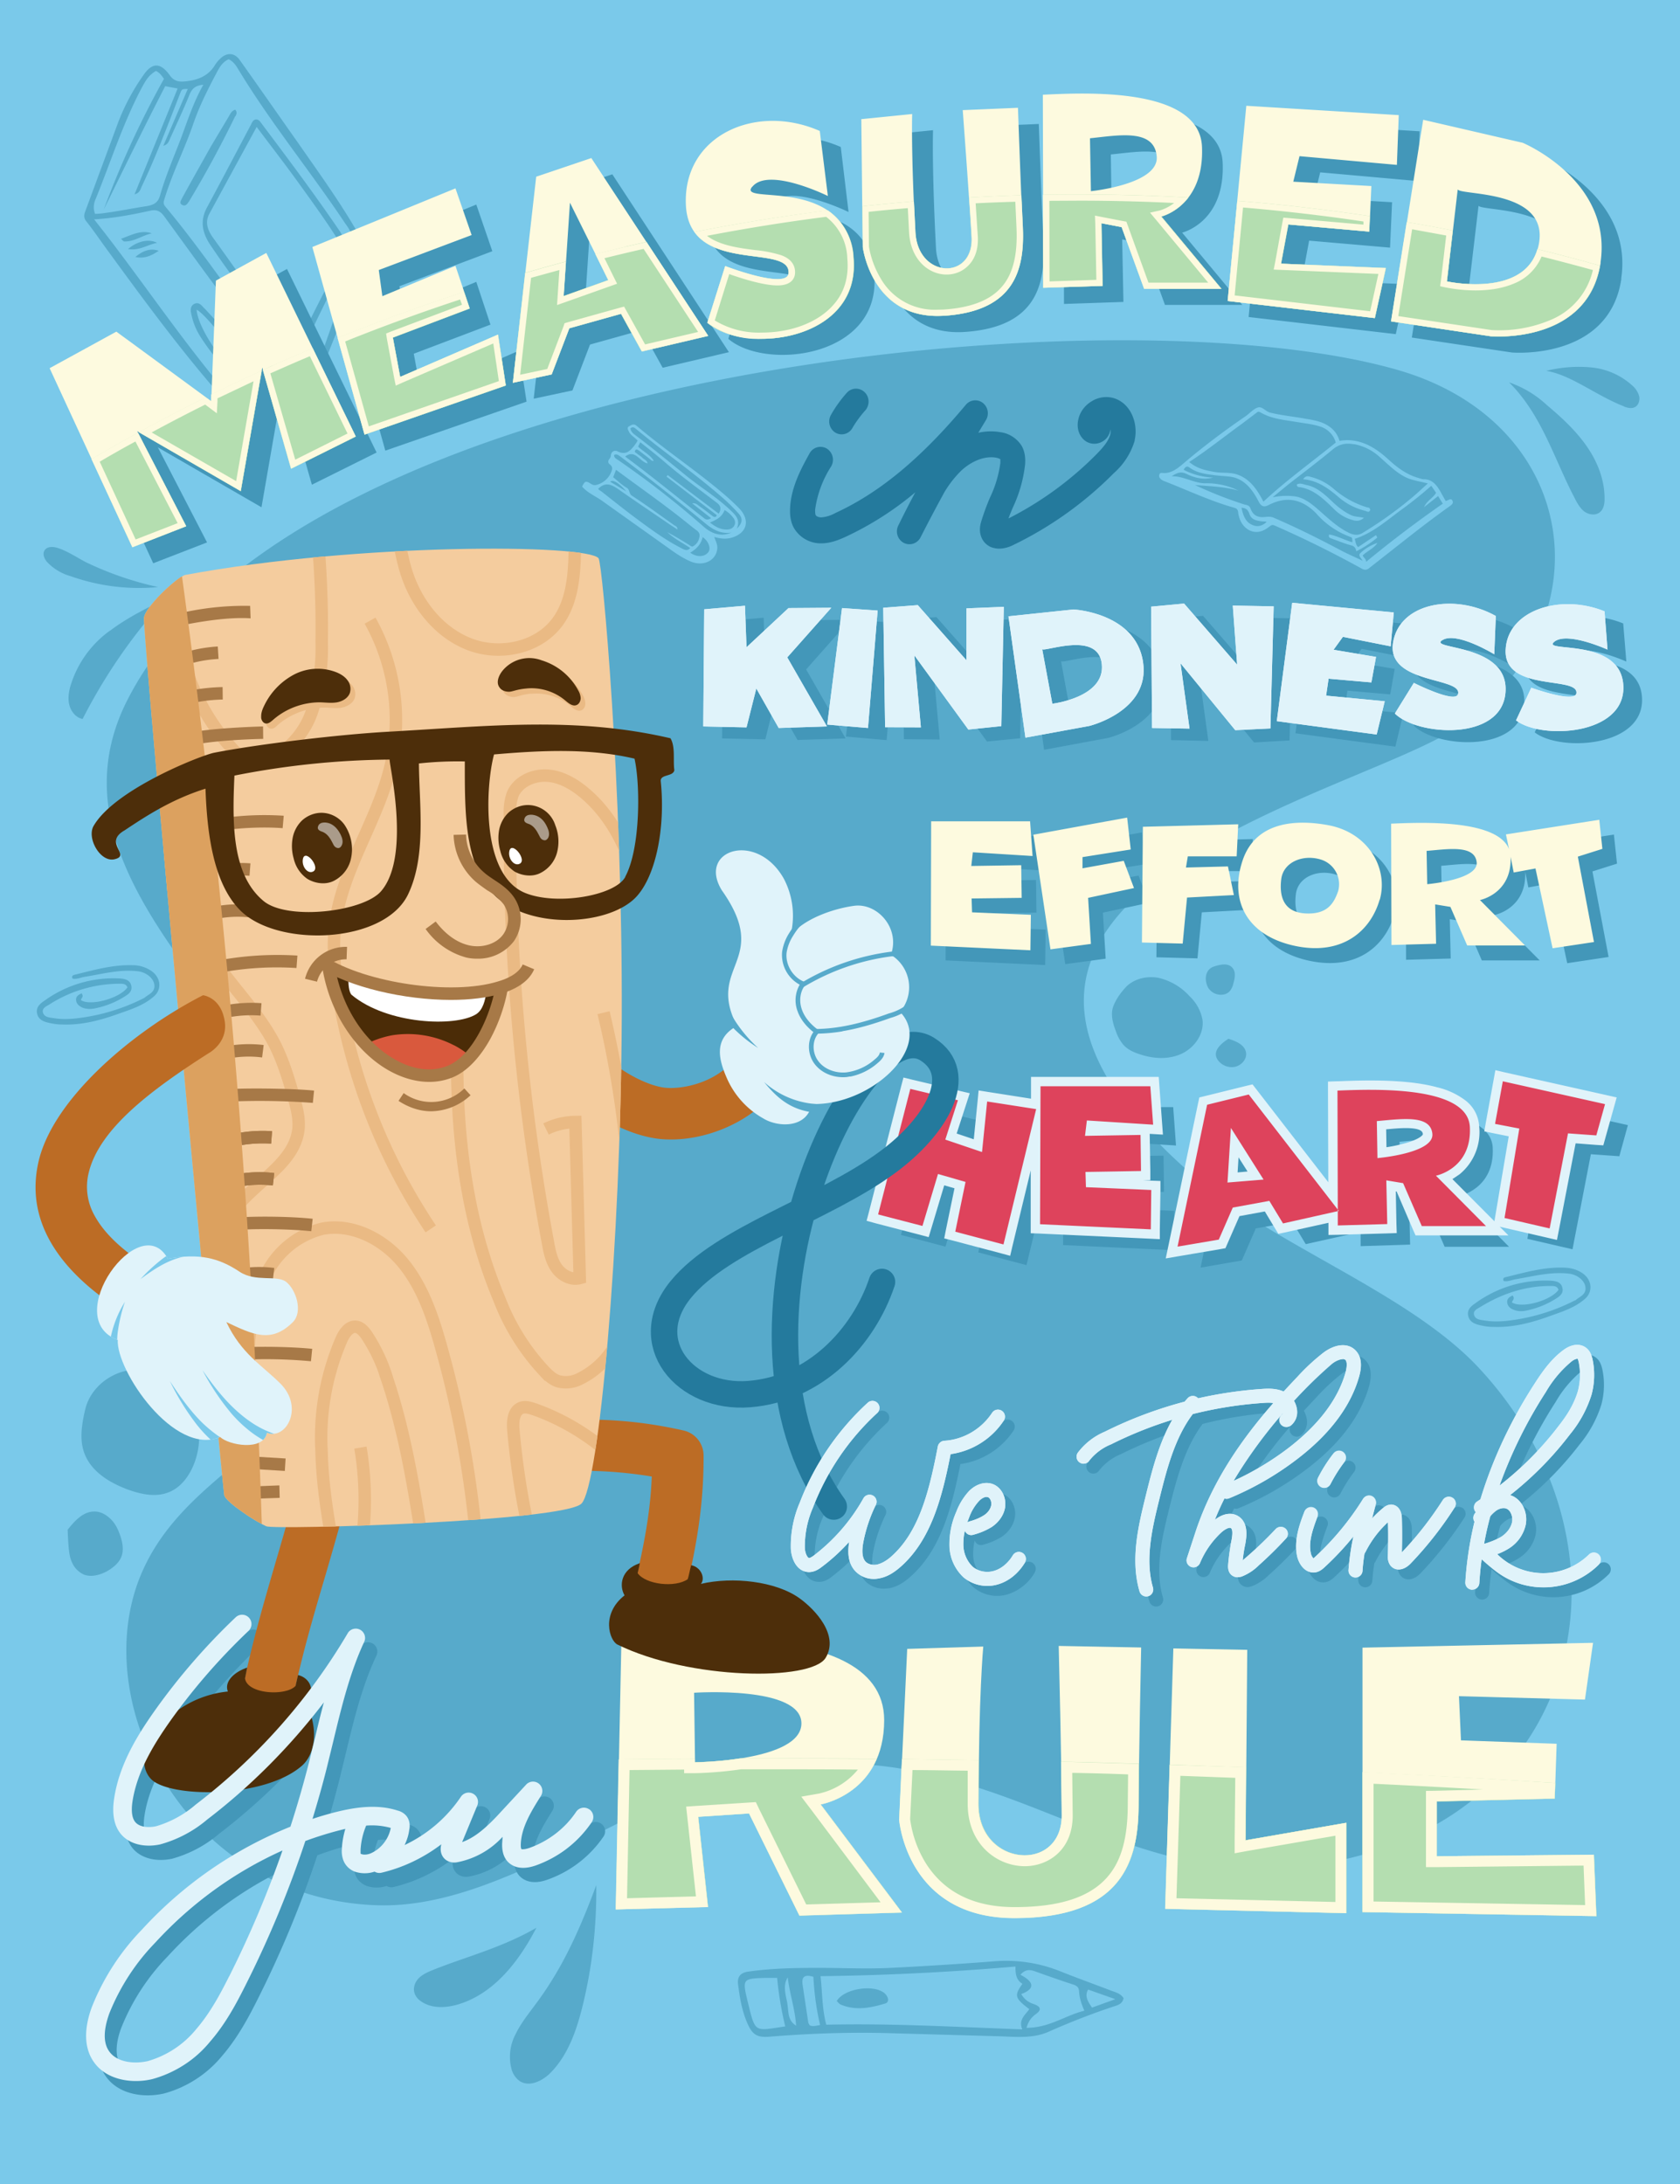 <svg xmlns="http://www.w3.org/2000/svg" xmlns:xlink="http://www.w3.org/1999/xlink" id="fn757__a" viewBox="0 0 1080 1404"><defs><path id="fn757__reuse-0" fill="#f4cc9e" stroke-width="0" d="M92.6 397.4c0 24 50.6 560.1 51.6 563.9 1.3 4.7 20.5 17 27 19.9 5.7 2.4 191.2-3.1 202.6-14.6 11.3-11.3 25.3-166.5 25.9-312.2.6-148.9-12.4-292.2-14.9-295.5-7-9.2-154.3-10-265.7 10.7-4.4.8-26.5 21-26.5 27.8Z"/></defs><defs><clipPath id="fn757__b"><use xlink:href="#fn757__reuse-0" stroke-width="0"/></clipPath><clipPath id="fn757__c"><path d="M107.9 809.2c-17.9-32.9-69.7 38.5-32.2 52.2-1.1 19.4 36.1 75 65.9 62.4 5 5.1 27.8 9.5 30-2.8 12.3 5 24-16.2 8.7-31.5-12-12-25-19-34.8-39.6 17 8 28.8 14 42.8 0 6.6-6.7 2-20.8-4.3-25.8-6-4.7-19.6.3-29.9-6.5-13.6-9.1-26.2-12-46.2-8.4Z" class="fn757__g"/></clipPath><style>.fn757__g{fill:#e0f3fa}.fn757__h{stroke:#eaba84;stroke-miterlimit:10;stroke-width:8px;fill:none}.fn757__g,.fn757__l,.fn757__m,.fn757__o,.fn757__p,.fn757__u,.fn757__v,.fn757__w,.fn757__x,.fn757__y,.fn757__z{stroke-width:0}.fn757__l{fill:#4d2e0a}.fn757__m{fill:#7ac9ea}.fn757__o{fill:#57aacb}.fn757__p{fill:#4397b9}.fn757__u{fill:#a77947}.fn757__v{fill:#aa9b8a}.fn757__w{fill:#bc6c25}.fn757__x{fill:#b4deb0}.fn757__y{fill:#fdfadf}.fn757__z{fill:#fff}</style></defs><path d="M0 0h1080v1404H0z" class="fn757__m"/><path d="M480.8 1139.5c-74.5 15.2-158.4 88.2-238.7 85.3-121.8-4.3-186.3-129.2-151.5-212.5C123 935 220 926.3 223.2 818.8c4.6-132.7-209.6-236-141-369.4C191.5 236.3 718 185.2 899.1 238c117.1 34.1 134.2 162.4 38.9 228.8-64.6 45-380.2 108-170 289.7 51.2 44.3 138 74.6 183 123.2 109 117.5 66 299.3-114 320.2-130 15.1-201.5-92-356.3-60.5Zm531.8-818.6c1.6 3 3.3 6 6 8 2.8 2 6.9 2.6 9.6.6 2.8-2 3.4-5.8 3.3-9.2 0-12.2-4.8-24-11.8-33.9-7-9.9-16-18.2-25.3-26a68 68 0 0 0-24.3-14.6c21.3 21 29.3 50.2 42.5 75Zm31.3-59.6c2.1.8 4.6 1.5 6.7.6 2.6-1 3.7-4.3 3.2-7a14 14 0 0 0-4.4-7 45.7 45.7 0 0 0-26.4-11.7 87 87 0 0 0-29 2.2c16 2.6 31.9 15.8 49.9 22.8ZM70.7 405.4A67.8 67.8 0 0 0 45 442c-1 4-1.4 8.2-.2 12s4.3 7.5 8.3 8.2c14.3-28 32.3-54.2 53.5-77.3-10 5-23.8 11.4-35.9 20.6Zm-15.5-44c-5.7-3-11-6.6-17.1-8.8-3.3-1.3-8-1.7-9.6 1.5-1.2 2.2 0 5 1.6 7a33 33 0 0 0 15.3 9.3c18 6.4 37.3 8.8 56.2 7a211 211 0 0 1-46.4-16Zm660.7 285c-2.2 5.2-.6 11.2 1.4 16.4a27 27 0 0 0 4.9 8.9c2.7 3 6.6 4.8 10.4 6 8.8 3 18.6 3.6 27-.3s14.7-12.9 13.4-22a27.8 27.8 0 0 0-8.3-15 38.6 38.6 0 0 0-20-11.8c-7.8-1.4-16.4.7-21.6 6.7-4 4.5-6 8.1-7.2 11.1Zm61.4-10.6c3.1 4.3 10.6 5.2 13.7.8a12 12 0 0 0 1.9-4.5c1-3.4 1.7-7.4-.7-10-2.8-3.3-8-2-12-.7-6.2 2.2-6 10-3 14.4Zm5.7 45.8a11 11 0 0 0 10.4 4.3c4.5-.7 8.4-5 7.6-9.4-1-5-6.5-7.2-11.3-8.7-9.4 6-9 10.6-6.7 13.8ZM55.2 936.5c5 10.5 15.9 16.9 26.8 21 8.5 3.1 18.1 5.2 26.5 1.8 8.1-3.2 13.6-11 16.6-19.2a47.4 47.4 0 0 0-3.8-40.7c-7.5-12-21.6-19.8-35.7-18.8s-27.3 11.4-30.7 25c-3.7 15.2-3.1 23.6.3 30.9Zm-8.9 67.9a15 15 0 0 0 7.8 7.9c4.7 1.7 10 .2 14.3-2 4.3-2.4 8.4-5.7 9.9-10.3 1.2-3.9.5-8-.7-11.9-1.3-4-3-8-6-11.1s-6.8-5.4-11-5.3c-7.2 0-12.7 6.1-17.1 11.7.5 13.8 1.2 17.6 2.8 21Zm298.4 283.5c-4.7 6.4-9.8 12.6-13.2 19.7a31 31 0 0 0-2.5 23.1 14 14 0 0 0 4.9 7c6.4 4.4 15.3-.1 20.6-5.8 11-11.5 16.3-27.2 20.1-42.7 6.2-25.2 9-51.3 8.7-77.3-12.7 34.4-24 56.3-38.6 76Zm-66.1-21.6c-3.2 1.3-6.5 2.7-9 5s-4.1 6-3.3 9.3c.6 2.8 2.7 5 5 6.4 6.8 4.3 15.4 3.8 23 1.6 23.2-6.8 39.4-27.8 50.5-49.3-22.5 13-45.6 18.7-66.2 27Zm-51-1120.7c-11.1-18.7-24-36.5-36.5-54.5-12.3-17.4-24.5-35-36.9-52.4-3.3-4.8-8.2-5.2-12.5-1.1a21 21 0 0 0-3.5 4.2c-4.4 7.3-11.6 10-20.2 10.6-4.2.3-6.8-1-9-4.2-6-8.2-11.3-8.1-17 .4a137.6 137.6 0 0 0-16.2 30.5l-21 56.8c-1 2.5-1 4.5 1 6.8 4.2 5.3 8 10.9 12 16.4 23 31.5 46 63 71.7 92.7 5.5 6.3 11.1 10.2 18.9 8.4 6.6 0 11.8.1 17-1.2 12.8-3.2 25.6-6.3 30.8-19.7 7.7-19.9 15.8-39.6 23.8-59.4a36.5 36.5 0 0 0-2.4-34.3ZM61.3 128.4c9.7-23.7 17.3-48 29.3-71 3.8-7.2 5.3-9 9.6-11.8 2.7 1.2 4 3.5 5.2 5.1a599.3 599.3 0 0 0-38.7 84c13-26.4 25.9-52.9 39.5-79.3l8 1.5-27.7 68c3.3-.8 3.7-3 4.5-4.8 9.3-19.5 16.8-39.5 24.6-59.5 1.3-3.4 1.2-3.4 5.1-3.4L105 93.7c3.3-.9 3.6-3.2 4.4-4.8 4.1-9 8.3-18 12-27 1.5-4 3.4-7 9.3-7.4-6.2 11-10 22.6-14.2 34-4.7 12.3-10 24.5-13.6 37.1-1.2 4.2-3.3 6-8.5 6.9-9.2 1.4-18.3 3.3-27.5 4.5-1.9.3-3.8.4-5.8.5-1.2-3.3-1-6.3.2-9.1ZM151 257c-2 0-2.5-1.2-3.5-2.3-28.7-33.5-53-69.7-79.8-104.5l-7.2-9.2c12.7-.7 24.5-3 36.3-5.6 4.2-.9 6.6.6 9 4 23.8 32.6 47.1 65.6 73.6 96.7l12.4 14.2A89.3 89.3 0 0 1 151 257Zm74.4-78.8c-8.4 18.6-14.3 38.1-21.5 57.2-1.7 4.6-3.5 9-9 11.4-8.4-8.6-15.8-18-23.1-27.3-22.4-28.6-42.2-58.9-65.6-86.8-1.5-1.8-1-3.2-.4-5 5-16.5 13-32.1 18.6-48.5 3.9-11.2 9.2-21.8 14.8-32.3 1.8-3.4 3.7-7 7.8-8.8 2.7 1.3 4.3 3.4 5.6 5.5 20.9 34.8 47 66.5 69.5 100.3a32.7 32.7 0 0 1 3.3 34.3Zm-57.7-99.4c-.7-1-1.6-2.1-3.3-2-1.9.4-2.4 2-3.1 3.4-9.4 17.7-18.7 35.5-28.2 53.1-4.6 8.5-3.2 16.1 2 24 15 22.3 31.6 43.5 49 64.2 5.5 6.4 9.7 6.2 13-1.4 7.2-17.2 16.8-33.5 23.2-51A21.4 21.4 0 0 0 218 148c-16-23.5-33.2-46.4-50.3-69.2Zm50.1 88.8c-7.3 17.5-17.2 34-24.6 51.5a7.8 7.8 0 0 1-3.4 4c-8-8.4-14.4-17.7-21.3-26.7-10.8-14.3-21-29-31.5-43.5-3.5-4.9-5.4-10-2.4-15.5L165 81.6c9 12 17.9 23.5 26.3 35.1 8.4 11.7 17 23.4 24.7 35.5 3.3 5 4.3 9.5 1.8 15.4Zm-66.6-92.9a696.2 696.2 0 0 1-29.7 54.8c-1 1.3-1.9 3.2-4 2.4-2.8-1.1-1-3.2-.4-4.6 6-11 12.3-22.1 18.5-33.2L147 75c1-1.6 1.6-3.6 4.2-4.5 1.5 1.7.8 3 .1 4.3Zm-20 123.4c-1.6-1.8-3.3-4.1-6.2-2.8-2.8 1.4-2.6 4.2-2 6.7 1 4.9 2.8 9.5 5.5 13.9 5.7 9.1 12.8 17.4 19.3 26 2.8 3.6 6.4 6.7 12.4 6.9 5.2 0 7-4.3 3.2-10.2a280 280 0 0 0-32.1-40.5Zm-4.8 1c6.8 3.2 31.6 36.2 34.2 45.4-9.4.7-33-30.8-34.2-45.3ZM97.6 150c-6.2 1.3-11.3 5.5-17.8 5.2-.5 0-1-.8-2-1.7 6.8-2.4 12.7-5.9 19.8-3.5Zm3.4 6.1c-6.5 1.3-11.4 5.2-18.7 4 6.1-5.2 13.4-6.7 18.7-4Zm1 5.1c-4.4 3.1-9.1 5.3-15 4 4.3-3.5 9-6 15-4Z" class="fn757__o"/><path d="M670.7 155.2c1.5 27.3-4 55.1-50.6 58.2-46.5 3-52.2-44.2-52.2-44.2l-.8-82.2 32.7-3.3s-.8 24 1.9 75.8c1.6 30.3 37.6 31 36.2 3.2-1-20-5.7-81.5-5.7-81.5l35.6-1.5s2 56.6 3 75.5Zm371.6 24c-7.8 52.8-70.4 47.4-70.4 47.4l-64.3-9.6 20.6-129.7 64 14.7s57.9 24.2 50 77.1Zm-91.8-47-7 59s52.1 11.5 59-23.6-49-31.6-52-35.3Zm-453.6-1.7c10.5-13 48.6 5.8 48.6 5.8l-5-41.8c-41-18-87.7 2.7-86.2 47 1.6 46.3 67 24.8 66 44.3-.4 11.2-40.7-4.4-40.7-4.4l-11.4 36.4c23.7 20.6 98.6 12.2 93.8-41.6-4.8-54.3-74.8-33.5-65-45.7Zm263 19 38.7 46.5h-49.7l-14.4-39.6-13.1-2.5.8 40.2-38.2 1.3-.3-124.2c27-1.2 100.6-5 102.3 33.4 1.7 38.5-26.2 45-26.2 45Zm-3-38.6c-1.6-18-24.6-13.4-42.8-11.6l.5 34s44-4.4 42.4-22.4Zm-604.8 79.9-3 77.5-61-44.8-42.8 23.6 53.2 115 34.6-13.4-31.6-61.1 66.6 38.5 13.8-79.5 18.6 65 41.6-20.7-57.6-118-32.4 17.9Zm118.6 61.9-4.7-25.3 49.3-18.7-9.1-27.5-47.1 19.5-2.3-16.7 59.7-22.5-10.3-30-92 37.7 33.5 120.5 90.8-31.5-5-32.7-62.8 27.2Zm570.9-98 52 4.5 1.3-29.2-50.2-2.9 4-16.3 62.8 5.6 1.1-32-97.9-6-12 125.4 94.6 11 7-32.1-67.4-2.8 4.7-25.3Zm-448-42.7 75 114.4-42.6 10-13.4-24.2-33.3 9.3L368 251l-24.9 5.3L358 124l35.5-11.9Zm10.8 78.5-24.7-49.8-4 60 28.7-10.2Zm113.8 239.8 25.4 44.4-30.9 1-14.5-25.4-6.2 25-27.8-.6.5-75.3 26.2-2.3 1 26.7 27-25.1 27.6-.3-28.3 32Zm25.6 43.2 26.2 2.3 6-75.4-22.8-1.6-9.4 74.7Zm89.6-41.2L602 396.7l-22.2 1.8 1.3 76.7 23 .2-4.2-46.3 34.6 47.6 21.3-2.1 1.5-76.8-23.9 1.1v33.4Zm113.4 1c4.8 31.6-34.5 41.1-34.5 41.1l-41.1 7.6-10.9-78 41.9-4.5s39.8 2 44.6 33.8Zm-26.5 1.4c-2.1-21.4-35.6-8-38.2-9.6l6.4 35s34-4 31.8-25.4Zm87.2.5-34.1-39.3-21.3 1.9.7 78 24 .5-5.8-42 35.2 43L829 476l2-78.5-26.3-.5 2.9 38Zm98.5-12 2.1-21.8-65.3-6.2-10 76.2L897 480l5.2-21.5-37.7-3.6 1.7-10.9 27.5 2.4 2.9-16.4-27.3-4.6 6-8.3 30.8 6.1Zm33-3.7c8.8-6.3 33.7 8.8 33.7 8.8l1-24.5c-26.9-15-62.3-8.4-66.2 17.2-4 26.8 44.7 21.8 41.8 32.9-1.6 6.3-28.4-7.1-28.4-7.1l-12.1 19.6c14.5 14.5 68.5 18 71-13.4 2.8-31.7-49.1-27.6-40.8-33.5Zm116.6 29.5c-1.2-31.8-52.2-21.6-44.7-28.4 8-7.3 34.6 4.7 34.6 4.7l-2-24.5c-28.4-11.6-62.8-.8-63.6 25-.8 27.1 47 16.3 45.5 27.7-.9 6.5-29-3.7-29-3.7l-9.8 21c16.1 12.6 70.2 9.7 69-21.8ZM635 557.4l-1.1 8.8 32.1-.5.3 21-32.2.4.3 8.9 37.8 1.6-.3 22.8-64-3 .2-79.9h63.6l1.6 22.3-38.4-2.4Zm96.9 5.5-26.5 4.8v-7.2l31-4.9-2.3-20.5-60.3 11 11 73.7 26-3.5-1.8-29.6 29.5-6.3L732 563Zm11.7 52.5 26.2.7 2.8-29.6 30.1-1.6-3.8-18.4-27 .7 1.2-7.2h31.3l1-20.6L744 541l-.6 74.4ZM896.3 588c-5.7 19.8-23.7 36.1-54.3 29.7-30.7-6.5-42.4-28.6-33.9-54.6s35.4-26.7 55.3-23c26 4.9 38.6 28.1 33 47.9Zm-37.7-25.8c-11.6-3.6-24 1.6-25.5 12.3-1.4 10.7 1 21.5 15.5 22.3 14.5.8 18.4-7 21-14.2a16.6 16.6 0 0 0-11-20.4Zm165.1-2 10.4 55-26.6 4-11-51.3-14 2.6-2-10.1c1 23.8-19.7 27.8-19.7 27.8l29 29.2h-37.2l-10.8-24.9-9.8-1.6.6 25.3-28.7.8-.2-78c19-.8 68.2-3 75.8 16.4l-2-9.5 60-9.4 2 18.7-15.8 5Zm-65 3.7c-1.3-11.4-18.5-8.4-32.2-7.3l.4 21.4s33-2.8 31.8-14.1ZM617.4 941.2c-5.6 28.4-12.7 55.1-32 72.3-4.7 4.2-9 6.6-13.6 7.5l-3.6.3c-5 0-9.9-2.1-12.8-5.9-4.3-5.4-4-12.4-3.2-17.8-5.3 5.8-11 11-17.1 15.7-1.8 1.4-5.1 4-9.4 3.6-7-.5-10.5-7.8-11-14.8a70.5 70.5 0 0 1 5.8-29.8c9.5-24.8 24.7-47 43.8-64.4a4.5 4.5 0 0 1 6 6.7 160.8 160.8 0 0 0-41.4 61 62.3 62.3 0 0 0-5.2 26c.2 3.7 1.8 6.3 2.7 6.3.8.1 2.7-1.3 3.3-1.7a120 120 0 0 0 31.6-36.5 4.5 4.5 0 0 1 8 4.1 94.9 94.9 0 0 0-7.9 23.4c-1.2 6.1-.8 10.3 1 12.7 1.9 2.2 5.2 2.8 7.7 2.3 2.9-.6 5.8-2.4 9.4-5.5 18-16 24.3-42.5 29.8-70.6.4-2 2-3.5 4.2-3.6 12-.6 23.7-7.4 30.6-17.9a4.5 4.5 0 1 1 7.5 5 49.2 49.2 0 0 1-34.2 21.6Zm47.8 69.7a31 31 0 0 1-17.3 14 23.6 23.6 0 0 1-22.2-4.6 28.6 28.6 0 0 1-9-21 51.3 51.3 0 0 1 4.4-21.1 41 41 0 0 1 8.2-13.3c4.7-4.7 10.7-6.4 15.6-4.4 5.3 2.2 8.6 8.6 7.5 15-.8 4.8-3.9 9.4-8.5 12.5a44 44 0 0 1-11.8 5c-2.3.8-4.7-.4-5.5-2.6-.8 3-1 6-1 8.7a20 20 0 0 0 6 14.4c3.6 3.1 8.9 4.2 13.8 2.7 4.6-1.4 9-5 12-10a4.5 4.5 0 1 1 7.8 4.6Zm-37-25.8c.3-.3.7-.5 1.2-.7 3.3-1 6.8-2 9.5-3.9 2.5-1.7 4.2-4 4.6-6.5.4-2.1-.6-4.6-2-5.2l-1-.1c-1.5 0-3.4 1.2-4.8 2.5a30.9 30.9 0 0 0-6.2 10.4l-1.4 3.5Zm204.6 4c1.8 1.6 2 4.4.3 6.3a253 253 0 0 1-17.6 17.3 32 32 0 0 1-11 7.1c-1 .3-1.8.5-2.6.5a6 6 0 0 1-3.5-1.2c-2-1.4-2.8-3.6-2.5-6.6.4-5 1-10.1 2-15 1.2-6.3.5-8.2-.3-8.8-1-.7-3.5.5-6 2.7a56.8 56.8 0 0 0-14 20 4.5 4.5 0 0 1-8.4-3l5.9-18c11-32.9 30.2-59.6 49.8-82-2.1-.4-4.5-.3-6.8-.2a248 248 0 0 0-45 7.2c-11.8 15.7-17 36.6-21.7 55.3-4.1 16.9-9.3 37.9-3.8 56.3a4.5 4.5 0 0 1-8.7 2.5c-6.1-20.7-.6-43 3.8-61 4-16.2 8.4-34 17.2-49.4a256.3 256.3 0 0 0-39.3 15.7 34.1 34.1 0 0 0-14 10.5 4.5 4.5 0 0 1-6.2 1.3 4.5 4.5 0 0 1-1.3-6.2 42.1 42.1 0 0 1 17.4-13.6 267.2 267.2 0 0 1 51.4-19.4l1.8-2.2a4.5 4.5 0 0 1 6.8.1 274 274 0 0 1 41-6c4.5-.4 9.5-.4 14 1.6l8.8-9.4a134 134 0 0 1 17-15.7c7.8-5.8 15.9-6.2 20.6-1.2 3.5 3.7 4.2 9.3 2.2 16.6-5.4 19.1-18.8 37-39.8 53a193 193 0 0 1-43.9 25.3 4 4 0 0 1-3 .2c-2.2 4.4-4.2 9-6.1 13.6 5.5-4.2 11.2-5 15.5-1.9 6.5 4.6 4.7 13.8 4 17.7-.7 3.4-1.3 7-1.6 10.4a246.2 246.2 0 0 0 21.3-20.2c1.6-1.8 4.5-2 6.3-.3Zm-33.4-30.7a184.4 184.4 0 0 0 35.5-21.3c19.4-14.8 31.7-31.1 36.5-48.4 1.1-3.8 1-6.7 0-8-.5-.4-1.1-.6-1.9-.6-1.9 0-4.6 1.3-6.8 2.9a127 127 0 0 0-15.9 14.7l-8.6 9.2c1.1 2 1.8 4.2 2 6.4a11 11 0 0 1-3.5 9 4.5 4.5 0 1 1-6-6.7 277 277 0 0 0-31.2 42.8Zm140.7 11c-2.1-1.4-5-.8-6.3 1.3-7.7 12-16.5 23.3-26.2 33.6.2-7.3.1-14.7 0-22-.3-6.3-3.8-8.6-6.9-8.7a7.8 7.8 0 0 0-5 2c-2.6 2-5 4.4-7.3 6.9l2.4-9.1c.6-2.2-.5-4.5-2.6-5.3-2-1-4.4-.2-5.6 1.7-8.6 13.9-19 26.4-30.7 37.3l-1.2 1a6.6 6.6 0 0 1-1.7-3.1c-1.6-7.2 1-15 4.2-23.6a4.5 4.5 0 1 0-8.4-3.1c-2.9 7.7-6.9 18.2-4.5 28.6 1.3 6 5.8 11.3 11.8 10.2 2.8-.5 4.7-2.3 5.9-3.4 6.5-6 12.7-12.6 18.4-19.6-1.5 7-2.7 14.2-3.2 21.5a4.5 4.5 0 0 0 4.2 4.8h.3c2.4 0 4.3-1.8 4.5-4.1.3-3.9.7-7.6 1.3-11.4.3-.3.6-.6.7-1a66.7 66.7 0 0 1 14.4-19c.2 7.2.2 14.4 0 21.5a8.7 8.7 0 0 0 1.6 6.3c1.2 1.6 3 2.5 5 2.6h.3c3.6 0 6.5-2.7 7.6-3.8 10.5-11 20-23 28.4-36 1.3-2 .7-4.8-1.4-6.2Zm93.9 42.8a50.3 50.3 0 0 1-63.8 5.8 99.3 99.3 0 0 1-11.4-9.3c-.6 5.2-1.2 10.3-1.5 15.4a4.5 4.5 0 0 1-4.5 4.2h-.2a4.5 4.5 0 0 1-4.3-4.8 226 226 0 0 1 5.9-39c-1-1.4-1-3.4 0-5l.8-1-.4-.7c-1.4-2-.8-4.9 1.3-6.2l2.1-1.4a297 297 0 0 1 34.5-73.9c4.8-7.5 10.6-16 18.7-22 5.6-4.2 11.5-4.6 15.4-1 2.2 2 3 4.9 3.5 7.1a48.8 48.8 0 0 1-.7 22.7 75.4 75.4 0 0 1-13.8 25.3 217.8 217.8 0 0 1-38.5 39l1.8.8c6.2 3 9.7 10.9 8.3 18.4a24.1 24.1 0 0 1-11 15.2 39.8 39.8 0 0 1-7.4 3.7c2.2 1.8 4.3 3.6 6.5 5.1a42 42 0 0 0 52.3-4.7 4.5 4.5 0 1 1 6.4 6.3Zm-63.6-50.9a208 208 0 0 0 38-38.3 67 67 0 0 0 12.3-22.3c1.6-6 1.8-12.4.6-18.5-.4-1.8-.7-2.2-.8-2.3h-.2a7 7 0 0 0-3.7 1.6 73 73 0 0 0-16.5 19.7 293 293 0 0 0-29.7 60.1Zm1 33c3.7-2.5 6.3-5.9 7-9.4.6-3.5-.9-7.4-3.3-8.6-2.2-1-4.9-.2-6.7 1a18 18 0 0 0-4 3.7c-1.6 6-3 11.9-4 17.8 3.9-1.2 7.7-2.5 11-4.6ZM863.2 941c-3.6 4.7-6.8 9.8-9.5 15a4.5 4.5 0 1 0 8 4.2c2.5-4.9 5.4-9.5 8.6-13.7a4.5 4.5 0 1 0-7.1-5.5Zm-476.8 231.3a6 6 0 0 0-8.3 1.6c-7.3 10.8-18 19-30.2 23.3-3.3 1.1-4.9.8-5.1.7 0 0-.4-.6-.4-3 .3-11.1 7-21.7 12.8-31a6 6 0 0 0-9.4-7.3l-15.3 16.5c-8.2 8.9-16.3 17-25.7 20.3l9.8-23.7a6 6 0 0 0-10.6-5.6 89.7 89.7 0 0 1-36.3 31.2c1.6-3.1 2.6-6.5 3.1-9.9.2-1.3.8-5.2-1.7-8.5a10.5 10.5 0 0 0-5.9-3.8c-14.3-4.6-29.6-1.6-41.3 1.4-4.5 1.2-9 2.5-13.3 4 3.4-11.2 6.5-22.4 9.4-33.7l4-16.4c5.2-21.6 10.5-44 20-64.1a6 6 0 0 0-10.6-5.6 384.4 384.4 0 0 1-97.9 110.6 68.5 68.5 0 0 1-25.5 13.9c-4.4 1-10.2.8-13.1-2.4-2.4-2.5-3-7.1-2-13.7 3-19.8 14.2-37.5 24.7-52.2a399.4 399.4 0 0 1 49.8-57.3 6 6 0 0 0-8.2-8.7 411.7 411.7 0 0 0-51.3 59c-11.4 15.9-23.4 35-26.9 57.3-1.6 10.4.1 18.4 5 23.8 5.5 5.8 14.6 8 24.6 5.9a78.8 78.8 0 0 0 30.2-16c28-21.4 53.5-47 75-75.3-2 7.4-3.7 14.7-5.5 22l-4 16.3a671 671 0 0 1-12 41.6 261.8 261.8 0 0 0-95.4 66.2 152 152 0 0 0-32.2 49.6c-5.1 14-4.9 26 .8 34.7 6 9.3 16.9 13 27.4 13 3.6 0 7.2-.4 10.6-1.2a73.1 73.1 0 0 0 37.4-24.3c9.9-11.5 17-24.8 22.8-36.4 15-29.8 27.8-60.7 38.3-92.4a224.4 224.4 0 0 1 25.6-7.8 66.6 66.6 0 0 0-2.1 12.5 17 17 0 0 0 1 7.9c1.2 3.2 3.7 5.6 7 7a20 20 0 0 0 13 .1 6 6 0 0 0 4.4.7c14-3.3 27-9.6 38.4-18.3-1.3 5.6 1.2 9.2 4 10.7a9.6 9.6 0 0 0 6 .9 53 53 0 0 0 29.5-16.4l-.4 4.5c0 1.8-.2 7.4 3.6 11.5 2.3 2.4 7.7 6 17.8 2.4a72.9 72.9 0 0 0 36.2-27.8 6 6 0 0 0-1.6-8.3ZM155 1279.7c-5.6 11-12.2 23.6-21.2 34a62.3 62.3 0 0 1-31.1 20.5c-8.7 2-20.2.9-25.2-6.7-4.4-6.8-2.2-16.9.5-24a140.5 140.5 0 0 1 29.7-45.7c23-25.2 51.2-45.5 81.6-59a677.4 677.4 0 0 1-34.3 81Zm85-78.6c-.4-.1-.5-.3-.5-.3a49.2 49.2 0 0 1 3.5-18 45 45 0 0 1 15.9 1.5c-1.3 7-6.3 13.4-12.9 16.3-2 .9-4.5 1.1-6 .5Z" class="fn757__p"/><path d="M527.6 1160s40.8-6.9 40.8-54.2c0-73-169-47.5-169-47.5l-3.5 169.2 59.3-1.6-6.3-58 32.7-2.1 32.4 65.6 65.9-1.9-52.3-69.6Zm-80.8-27.1-.6-44.7s69-4.7 69 19.7-68.4 25-68.4 25Zm185.3-74.4s-3 31.8-3 101.2c0 40.5 53.5 44.6 53.5 7.4 0-26.8-2-109-2-109l53 1s-1.6 75.6-1.6 100.8c0 36.5-10.4 73.1-79.8 73.1s-74.1-63.3-74.1-63.3l5.1-109.7 49-1.5Zm169.7 2-1 122.5 64.7-11.2v58.1l-116.4-2.8 5.2-167.4 47.5.9Zm222.3-4.4-5.2 36.5-81-2.2 1.3 28.4 61.5 2.2-1.2 35.3-75.8 1.8v35.2l101-1 1.6 39.5-150.4-2.6v-170l148.2-3.1Z" class="fn757__y"/><path d="m527.6 1160 52.3 69.5-66 2-32.3-65.7-32.7 2.1 6.3 58-59.3 1.6 2-96.5 48.8-.5v2.3s13.9 0 29-2.4c29.4 0 58.7 0 88 .2a51.4 51.4 0 0 1-36 29.3Zm154.6-27.5.4 34.6c0 37.2-53.5 33-53.5-7.4l.1-28.2-49.3-.7-1.8 38.9s4.8 63.3 74.1 63.3 79.8-36.6 79.8-73l.3-26.2c-16.7-.5-33.4-1-50.1-1.3Zm119 3.7-49.2-1.8-2.9 92.7 116.4 2.8v-58.1l-64.8 11.2.4-46.8Zm122.5 57v-35l75.8-1.9.4-10.1a8066.6 8066.6 0 0 0-124-6.8v89.8l150.4 2.6-1.6-39.5-101 1Z" class="fn757__x"/><path d="M497.1 1137.4c17.9 0 36.1 0 54.4.2a44.8 44.8 0 0 1-25 15.4l-11.4 2 7 9.2 44 58.7-47.8 1.4-30.4-61.6-2-4.2-4.7.3-32.8 2.1-7.3.5.8 7.3 5.5 50.4-44.3 1.2 1.6-82.4 35.1-.3v2.3h7c.6 0 14.2-.2 29.5-2.5h20.8m89.5.5c11.4 0 23.2.3 35.5.4v21.4c0 26 18.9 40 36.7 40 14.8 0 30.8-10.2 30.8-32.6l-.3-27.4c11.4.2 23.3.5 35.9 1l-.2 19.2c0 21-3.9 35.6-12.3 45.8-11.2 13.7-31 20.3-60.5 20.3-26 0-45-9.4-56.9-28a72 72 0 0 1-10.2-28.5l1.5-31.6m172.2 3.7 35.3 1.3-.4 40v8.5l8.2-1.5 56.6-9.8v42.6l-102.2-2.4 2.5-78.6m124.1 5a6822.1 6822.1 0 0 1 70.4 3.7l-29.8.8-6.8.1v49h7l94.3-1 1 25.4-136-2.3v-75.7m-386-16.3h-21.3c-15.2 2.4-29 2.5-29 2.5v-2.3c-16.4 0-32.6.2-49 .4l-1.9 96.5 59.3-1.5-6.3-58 32.7-2.2 32.4 65.7 65.9-2-52.3-69.5s25.4-4.3 36.1-29.3l-66.6-.3Zm82.8.4-1.8 39s4.7 63.3 74.1 63.3 79.8-36.7 79.8-73.2l.2-26-50-1.4.4 34.6c0 17.2-11.5 25.6-23.8 25.6-14.3 0-29.8-11.2-29.8-33l.2-28.2-49.3-.7Zm172.1 3.6-2.9 92.7 116.4 2.8v-58.1l-64.8 11.3.4-47-49.1-1.6Zm124 5v89.8l150.3 2.6-1.6-39.5-101 1V1158l75.8-1.8.4-10a8066.6 8066.6 0 0 0-124-7Z" class="fn757__y"/><path d="m630.5 720.5-8.1 25.4 23.7 7.9 3.2-32.5 31.6 5-21 87-31-8.2 6.5-32-17.6-5.2-10 33.5-28.6-7.5 20.8-80.6 30.5 7.3Zm123.7-8.8h-70.5l-.3 88.7 71.1 3.3.3-25.3-42-1.8-.3-9.8 35.8-.6-.3-23.3-35.8.6 1.2-9.8 42.6 2.7-1.8-24.7Zm215.9 89.8h-41.4l-12-27.7-10.9-1.7.7 28-31.8 1-.2-86.7c22.5-.9 83.7-3.6 85.1 23.3 1.4 26.8-21.8 31.3-21.8 31.3l32.3 32.5ZM935.4 742c-1.3-12.5-20.5-9.3-35.7-8l.5 23.7s36.6-3 35.2-15.7Zm45.4-33.5-5 27.4 15.7 3-9.6 57.5 29 6.7 11.8-61.1 18.3 1.3 5.5-20-65.7-14.8Zm-105.5 83.3-35.9 8-8.6-14.3-23.5 4.2-9 20.6-26.5 4.6 19-91.2 26.8-6.6 57.7 74.7Zm-48.2-20-21-33.3-2.2 35.2 23.2-2Z" class="fn757__p"/><path fill="#de435c" stroke-width="0" d="m773.5 707.8 30.5-7.5 52.9 68.4-.2-70.6 3.7-.1c5.2-.2 12.3-.5 20.2-.5 18 0 32 1.4 42.6 4.3C939 706 947.3 713.6 948 724a31.4 31.4 0 0 1-19.3 32.8l34 34.2H912l-12.1-28-5.7-.9.6 27.5-37.9 1v-8.4l-33.7 7.5-8.7-14.4-19.9 3.6-9 20.6-32.4 5.6 20.3-97.4Zm18.9 49.2 14.7-1.2-13.3-21.2-1.4 22.4Zm96-16c8.5-1 24-4 28.4-9.3 1-1.2 1-2.1 1-2.7-.4-3.3-2.4-6.7-14-6.7-4.4 0-9.2.4-13.9.9l-1.9.1.4 17.7Zm-277.8 53 6.6-32.1-12.1-3.5-10 33.4-34.3-9 22.3-86.4 36.5 8.7-8.2 25.6 17.3 5.8 3.2-32 34 5.4v-14.5h76.4l2.2 31-43.2-2.8-.4 3.6 35.3-.6.3 29.2-35.6.6v4l42.2 1.8-.4 31.3-77.1-3.5.2-63-18.5 76.7-36.7-9.7Zm353.1-8.6 9.6-57.4-15.6-3 6-33.4 71.8 16.1-7 25.5-18-1.3-12 61.6-34.8-8.1Z"/><path d="m966 695.1 65.8 14.7-5.6 20.1-18.2-1.3-11.8 61.1-29-6.7 9.5-57.5-15.6-3 5-27.4m-226.6 3.2 1.8 24.7-42.6-2.7-1.2 9.9 35.7-.6.3 23.2-35.7.6.3 9.8 42 1.8-.3 25.3-71.2-3.3.3-88.7h70.6M585.2 700l30.6 7.3-8.1 25.3 23.6 8 3.3-32.5 31.5 4.9-21 87-31-8.2 6.6-32-17.7-5.1-10 33.4-28.5-7.4 20.7-80.7m295.4.6c27 0 63.2 3.3 64.3 23.8 1.4 26.9-21.8 31.4-21.8 31.4l32.2 32.4H914l-12-27.6-10.8-1.8.6 28.1-31.8.9v-9.2l.7-.1-.7-.9-.2-76.5c5.3-.2 12.7-.5 21-.5m4.7 43.9s36.7-3.1 35.3-15.7c-.8-7.6-8-9.4-17-9.4-6 0-12.7.8-18.7 1.3l.4 23.8m-82.6-40.7 57.1 73.8v1l-35.2 7.9L816 772l-23.5 4.3-9 20.6-26.5 4.5 19-91.2 26.8-6.6m-13.7 56.6 23.2-1.9-21-33.2-2.2 35.1M961.3 688l-1.1 6.1-5 27.4-1 5.8 5.8 1.2 9.9 2-8.7 51.6-.5 3-1.1-1.1-25.9-26 4.6-3.1a35 35 0 0 0 12.6-30.8 22.5 22.5 0 0 0-9-16.8A48.6 48.6 0 0 0 924 699c-11-3-25.1-4.4-43.3-4.4-8 0-15.2.3-20.4.5h-.8l-5.8.2v5.8l.2 58.9-46.3-59.8-2.4-3.1-3.8.9-26.7 6.6-3.7.9-.8 3.7-19 91.2-1.8 8.6 8.7-1.5 26.5-4.5 3.2-.6 1.3-3 7.7-17.6 16.3-3 6.5 10.8 2.2 3.6 4.2-.9 28-6.2v7.8l6.1-.1 31.8-.9 6-.2-.2-6-.4-20.8h.5l10.6 24.7 1.6 3.6h59.7l-5.6-5.6 1.7.4 29 6.7 6.1 1.4 1.2-6.1 10.8-56 12.9 1 4.9.3 1.3-4.7 5.6-20 1.7-6.1-6.2-1.4-65.7-14.7-6-1.4Zm-70.2 38c4.3-.4 8.7-.8 12.6-.8 10.6 0 10.9 2.7 11 4-.1.7-3 3.8-14 6.4-3.3.9-6.7 1.5-9.4 1.9l-.2-11.5Zm-95.5 27.7.6-9.7 5.8 9.1-6.4.6ZM745 692.3h-82.2v14l-27.4-4.3-6.3-1-.6 6.4-2.5 25-11-3.7 6.4-19.7 2-6.2-6.4-1.5-30.5-7.2-5.7-1.4-1.5 5.7-20.7 80.7-1.5 5.7 5.8 1.6 28.5 7.4 5.6 1.5 1.7-5.6L607 762l6.6 1.9-5.5 26.6-1.1 5.6 5.5 1.4 31 8.2 5.9 1.6 1.4-6 11.8-48.9v40.4l5.6.2 71.2 3.3 6.2.3v-6.2l.4-25.3v-5.9l-5.8-.2-5.5-.2 4.8-.1v-6l-.4-23.2v-.6l1.7.1 6.8.4-.5-6.8-1.8-24.7-.4-5.6Z" class="fn757__g"/><path fill="none" stroke="#247a9d" stroke-linecap="round" stroke-linejoin="round" stroke-width="17" d="M567 824.1c-11.9 35.5-43 68.8-85.4 72.1-41.2 3.3-71.8-33.1-44-67.2 27-33.1 91.7-51.4 133-81.9 31.3-23 50.8-56.7 25.6-72.6-45.4-28.8-141.1 181.1-60.2 294"/><path d="m436.6 1041-32-7.8c8-33.3 13.3-56.7 14.4-84a274 274 0 0 0-71.3-2.4l-2.5-33c36.7-2.7 64-1 94.2 5.8a16.5 16.5 0 0 1 12.9 16c.2 39.3-7.1 69.9-15.7 105.3Zm8.7-309.7a79.3 79.3 0 0 1-20 1c-34.2-3-81.7-37.4-98.7-88l31.3-10.5c14.4 42.8 53.5 64.1 70.2 65.5 10.8 1 41.4-3.2 53.1-33.2l30.8 12a83 83 0 0 1-40.6 44.6 93 93 0 0 1-26 8.6Zm-260.8 383.2-32.7-4.5c5-35.7 15.5-71.9 25.7-106.8 5.4-18.5 10.5-35.9 14.8-53.2l32 8c-4.4 18-9.8 36.5-15 54.4-10 33.8-20.2 68.8-24.8 102.1Z" class="fn757__w"/><use xlink:href="#fn757__reuse-0"/><g clip-path="url(#fn757__b)"><path d="M189 252.6a650.6 650.6 0 0 1 17.8 160.2A136 136 0 0 1 201 456a53.2 53.2 0 0 1-27.8 32.3 19.4 19.4 0 0 1-13.1 1.4c-3.4-1-6.1-3.5-8.6-6a141.9 141.9 0 0 1-29.4-46.6C96 375 92 305.6 96.7 238.3M388 651a650.6 650.6 0 0 1 17.7 160 136 136 0 0 1-5.7 43.4 53.2 53.2 0 0 1-27.9 32.3A19.4 19.4 0 0 1 359 888c-3.4-1-6.1-3.5-8.6-6a141.9 141.9 0 0 1-29.3-46.6c-26.2-62.2-30.2-131.6-25.5-198.9" class="fn757__h"/><path d="M416 599.7c-4.9-33.6-14.7-69-40.9-90.5-6.8-5.6-15-10.2-23.8-10.6s-18.3 4-21.7 12a34.5 34.5 0 0 0-1.8 13.2c-.7 92.1 7.5 184.2 24.4 274.7 1 5.8 2.2 11.7 5.5 16.5 3.3 4.8 9.4 8.1 15 6.6l-2.8-100.3a44 44 0 0 0-18.9 4.5m-44 273.3a684.5 684.5 0 0 0-23.6-133.8c-5.3-19-11.8-38.2-24.3-53.4-12.5-15.2-32.5-25.7-51.9-22a55.2 55.2 0 0 0-37 31.2c-7.4 15-9.6 32-10.7 48.7-2 33.4.1 67 2.3 100.3 1 14.8 2 29.8 7 43.6a51.1 51.1 0 0 0 29.3 31.4" class="fn757__h"/><path d="M272 994.4c-5.6-36.3-11.4-72.7-23-107.5a106.5 106.5 0 0 0-13.6-29c-1.7-2.3-3.8-4.7-6.7-5-4.2-.3-7.2 4-9 7.8a158.6 158.6 0 0 0-13 72.1c.6 24.6 5.1 49 9.6 73.2.5 2.8 1.3 6 3.9 7.3 5 2.6 9.4-4.5 10.5-10 4.7-24 5-48.7 1-72.7m12-634.6c11.8 22.2 10 49 17.9 73 6.6 19.8 20.8 37.7 40.3 45.2s44.1 2.4 56.5-14.4c8.6-11.6 10.5-26.7 11-41.2a266 266 0 0 0-14.1-94M237.9 399a130.8 130.8 0 0 1 13.2 93.6c-8.5 35.6-31.8 67-35.8 103.2-1.5 14-.1 28 2 41.8 8.6 54.3 29 106.7 59.6 152.4m-130-6.3c11.7-22 42.5-33.4 45-58.2.6-7.2-1.4-14.4-3.4-21.3-3.1-11-6.5-22-11.6-32.3-8.8-17.3-22.3-31.8-34-47.3A281.5 281.5 0 0 1 86.6 472m256.2 524.2a514.6 514.6 0 0 1-12.8-77.1c-.4-5.3 0-12 5-14 2.6-1 5.6-.1 8.3.8 49.8 17.5 88.8 63 98.2 115" class="fn757__h"/></g><path d="m121 401.3-1.6-7.9a182 182 0 0 1 41.4-3.9l.3 8c-13-.9-29.6 1.7-40.2 3.7Zm3.2 24.8-2-7.7a93.3 93.3 0 0 1 17.8-2.8l.5 8c-5.5.3-11 1.1-16.3 2.5Zm2.3 25.3-1.4-8c5.9-1 12-1.6 18-1.7l.1 8c-5.6.1-11.2.7-16.7 1.7Zm2.6 26.6-1.2-8c11.3-1.7 29.8-2.7 41.2-3l.1 8c-11 .2-29.1 1.2-40 3ZM146 624.5l-1.6-7.8a207 207 0 0 1 46.8-2.4l-.6 8a199 199 0 0 0-44.7 2.2Zm2.7 29.2-1.3-7.9a89.4 89.4 0 0 1 20.7-.9l-.6 8c-6.3-.5-12.6-.2-18.8.8Zm-.9 26.6-1.4-7.9a80 80 0 0 1 23.1-.6l-1 8c-6.8-.9-13.8-.7-20.7.5ZM139 534.6l-1.6-7.8a191 191 0 0 1 45-2.4l-.7 8c-12.6-1-30.3-.2-42.8 2.2Zm2.6 29.3-1.2-8a89.4 89.4 0 0 1 20.6-.9l-.6 8c-6.2-.4-12.6-.1-18.8.9Zm-.8 26.5-1.4-7.9a80 80 0 0 1 23-.6l-.8 8c-7-.9-14-.7-20.8.5ZM201.1 709a459.6 459.6 0 0 0-52.3-.9l-.5-8c13-.7 40.7-.3 53.6 1l-.8 8Zm-45.6 27.1-1.3-7.9a89.4 89.4 0 0 1 20.7-1l-.6 8c-6.3-.4-12.6-.1-18.8.9Zm-.9 26.6-1.3-8a80 80 0 0 1 23-.6l-.9 8c-6.9-.8-13.9-.6-20.8.6Z" class="fn757__u"/><path d="m155.5 736.1-1.3-7.9a89.4 89.4 0 0 1 20.7-1l-.6 8c-6.3-.4-12.6-.1-18.8.9Zm-.9 26.6-1.3-8a80 80 0 0 1 23-.6l-.9 8c-6.9-.8-13.9-.6-20.8.6Zm0 60.9-1.3-8a80 80 0 0 1 23-.5l-.9 7.9c-6.9-.8-13.9-.6-20.8.6Zm45.5-32.1c-12.5-1.3-32-1.7-44.5-1l-.4-8c13-.7 32.8-.4 45.8 1l-.9 8Zm-.1 83.6a321.3 321.3 0 0 0-43.9-1l-.4-8c13-.6 32.1-.3 45 1l-.8 8Zm-40 69.1.4-8 23.2 1.4-.5 8zm-1.4 11.5 21-.8.2 8-20.9.7z" class="fn757__u"/><path fill="#dca15f" stroke-width="0" d="M164 874.4a5861.5 5861.5 0 0 0-47-503.9c-7 4.2-24.4 20.8-24.4 27 0 23.8 50.6 560 51.6 563.8 1.2 4 16 14.1 24.1 18.4a6275 6275 0 0 0-4.3-105.3Z"/><path d="M86 847.3C51.7 827.5 13.3 794 25 745.8c9.8-39.7 59.8-82.6 105.5-106 0 0 11.7 1.2 14 17 2 13.9-10.6 20.4-10.6 20.4-35.8 22.9-69.8 48-76.8 76.4a37.7 37.7 0 0 0 4 28.4c7 12.6 20.9 24.9 41.3 36.6L86 847.2Z" class="fn757__w"/><path d="M411.3 1004.9c-12.2 4.1-13.4 14.5-9.8 20.7-15.3 12-9.7 29-4.6 31.6 46.3 22.8 124.8 23.7 133.9 8.5 8.7-14.5-6.7-31-16.9-38.3-15.2-10.9-42.9-14-63.3-9.2 2.9-3.5.2-10.8-6.3-12-.8 3-1.6 7.4-2.2 9-8 5.6-27 3.5-32.2-3.9.5-2.3 1-3.8 1.4-6.4Z" class="fn757__l"/><path d="M467.8 694.3c-5.8-12.8-9.5-26.4 6-34.8-20.2-38.8 22.4-41.6-9.8-87.2-15.9-26 22.6-38.3 39.9-7.4a51.2 51.2 0 0 1 4.2 36.7c8.6-11 27.7-17.5 41-19.3 15-2 29.8 14.6 23.6 31.5a24.4 24.4 0 0 1 5.9 36.7c21.9 22.6-19 60.5-56.7 59.2-3.1 16-22 15-31.2 9.3a54.8 54.8 0 0 1-22.9-24.7Z" class="fn757__g"/><path fill="#4b2c07" stroke-width="0" d="M213.6 631.8c4.2 9.5 6 20 11.6 28.7a77.4 77.4 0 0 0 33.1 25.8 51.9 51.9 0 0 0 27 3.3c6.3-1 12.6-3.6 17.2-8a39 39 0 0 0 6-7.6 85.8 85.8 0 0 0 12.6-38.5 21 21 0 0 1-9.3 2.7c-33.8 4-68.1-3.6-99.9-16-.8 2.7 0 5.6 1.7 9.6Z"/><path fill="#d9593d" stroke-width="0" d="M291.9 672a64.6 64.6 0 0 0-39.6-6.5 62 62 0 0 0-17.5 6c.2 0 .3.2.4.3 6.9 6 14.6 11.2 23.1 14.6a51.9 51.9 0 0 0 27 3.2 32.3 32.3 0 0 0 18.5-9.4c-3.6-3.2-7.6-6-12-8.3Z"/><path d="m546.6 692-2.4.4c-8.2.7-16-2.5-20.5-8.4-4.6-6-4.9-14.8-.8-20.5-5-4-8.5-8.6-10.2-13.5a20 20 0 0 1 1.4-17 21.7 21.7 0 0 1-11.3-21.2 31 31 0 0 1 4.5-11.9c3.1-5 7-9.5 11.4-13.3l2 2.3a51.5 51.5 0 0 0-10.8 12.6 28.5 28.5 0 0 0-4.2 10.7c-1 7.8 3.9 16 11.2 18.9l1.8.7-1.2 1.6c-3.1 4-4 10-2 15.6 2.1 6 6.8 10.4 10.4 13l1.4 1-1.1 1.2c-4.2 4.6-4.2 12.7-.1 18 3.7 5 10.7 7.8 17.8 7.2a34 34 0 0 0 18.5-8.4c1.5-1.2 3-2.7 3.2-4.4l3 .3c-.4 2.8-2.4 4.8-4.3 6.4a37.9 37.9 0 0 1-17.7 8.8Z" class="fn757__o"/><path d="m516.6 634.5-1.7-2.5a148.7 148.7 0 0 1 58-20.2c5.7-.2 10.8 1 14.9 3.3l-1.5 2.6c-3.6-2-8.2-3-13.3-2.9a145.8 145.8 0 0 0-56.4 19.7Zm25 28.5a107 107 0 0 1-16.8 1.5v-3c13.6-.2 28-3.2 46.6-10a34 34 0 0 0 15.5-9l2.3 1.9a37 37 0 0 1-16.8 10c-11.6 4.2-21.6 7-30.8 8.5Zm-74.2-15.9c4.8 9.9 11.6 19 20 26.6-9.6-6-18.2-14-25.1-23.5l5-3Zm58.3 68.4c-16-1.4-25-8.2-34.5-19.9a55.6 55.6 0 0 0 40.3 14.2l-5.8 5.7Z" class="fn757__o"/><path d="M159 1072c-8.4 2.8-15 9-12.5 15.4a67.3 67.3 0 0 0-48.6 28.6c-8 11.6-6.3 24 1 29.2 15.2 10.6 71.5 10.3 95-9.9 8.3-7.1 11.6-23 2.7-40.8 6.1-5.7 4-15.4-5-17.7l-1.6 7c-6 6.6-30.9 5.5-32.5-4.8l1.4-7Z" class="fn757__l"/><path fill="#e0f3fa" d="M107.9 809.2c-17.9-32.9-69.7 38.5-32.2 52.2-1.1 19.4 36.1 75 65.9 62.4 5 5.1 27.8 9.5 30-2.8 12.3 5 24-16.2 8.7-31.5-12-12-25-19-34.8-39.6 17 8 28.8 14 42.8 0 6.6-6.7 2-20.8-4.3-25.8-6-4.7-19.6.3-29.9-6.5-13.6-9.1-26.2-12-46.2-8.4Z"/><g clip-path="url(#fn757__c)"><path d="M153.2 937.5a63.4 63.4 0 0 1-14.7-9.3 83.9 83.9 0 0 1-11.8-12.1 158 158 0 0 1-17.5-28.3c6 9.2 12.4 18.3 20 26a85 85 0 0 0 12.4 10.2c4.5 3 9.2 5.3 14.1 7l-2.5 6.5ZM176 929a63.5 63.5 0 0 1-15-8.7 84.2 84.2 0 0 1-12.3-11.7 158 158 0 0 1-18.5-27.7c6.3 9 13 17.8 21 25.2 4 3.7 8.2 7 12.7 9.8 4.6 2.8 9.4 5 14.3 6.4L176 929Zm-50.8-121.7c-3-.2-6 .2-9 1-3.1.8-6.2 2-9 3.3-6 2.9-11.5 6.7-16.9 10.7a109 109 0 0 1 15-13.7c2.8-2 5.8-3.8 9-5.3a37 37 0 0 1 10.5-3l.4 7Zm-54.4 69.4c-.8-3.7-.9-7.4-.6-10.9a69.5 69.5 0 0 1 10.1-28.9 103 103 0 0 0-4.6 19.4 44 44 0 0 0-.2 9.6 31 31 0 0 0 2 8.9l-6.7 2Z" class="fn757__m"/></g><path d="M312.8 637c-.9 6.4-2.4 12.2-6.7 15-13.5 8.4-57.3 6.5-80-12.4-1.8-1.5-2.4-7.6-2-11.6 5.7 3.3 15 4.5 25.8 6.3 22 2 40.4 6.3 62.9 2.6Z" class="fn757__z"/><path d="M289.9 642.8c-29.9 0-64.8-8-85.3-21l4.3-6.8c26.7 17.1 81.8 25 111 16 6-1.7 13.6-5.1 16.1-11l7.4 3.1c-3 7-10.1 12.3-21 15.6-9.2 2.8-20.5 4.1-32.5 4.1Z" class="fn757__u"/><path d="M275.9 695.5c-8.8 0-18.1-2.7-27.1-8-21.4-12.7-37.3-37.9-41.6-65.7l8-1.3c3.9 25.6 18.3 48.6 37.7 60 11.7 7 23.8 8.8 34 5 17.2-6.2 29-34.5 31.6-51.6l8 1.2c-1.7 10.8-6 23.2-11.6 33.3-5 8.9-13.4 20.4-25.2 24.7a40 40 0 0 1-13.8 2.4Z" class="fn757__u"/><path d="m203.9 631.1-7.8-1.9a27 27 0 0 1 27-20.5l-.3 8a19.3 19.3 0 0 0-19 14.4Z" class="fn757__u"/><path d="M433.5 495c-.9-6 .8-15-2.5-20.4-61-14.2-117-7.8-181.4-4.2-30.9 1.7-83.2 7.9-111.9 13.5-8.3 1.6-63.8 23.4-77.5 47-4.6 7.8 4.2 23.5 13.3 21.5 11.3-2.5-7.6-10.5 6.6-18.6 14.7-9.8 30.5-20 52-26.8 1 27.9 4.8 60.7 22.4 78.3 24 24 93 21.6 108-10.7 11.7-24.8 7-57.4 6.8-83.8a230 230 0 0 1 29.5-1.3c0 32.2-.3 64.3 17.3 84.1 21.6 24.3 73.8 22 92.2 3.7 12.9-12.9 19.6-44 16.5-74.8-.8-5 8-3 8.7-7.4ZM245 572.9c-11.5 13.4-60.4 19-75.6 6.3-20.7-17.2-20-50.7-18.7-80.6a533.2 533.2 0 0 1 100-10.3c-2.3-3.4 14.7 60.9-5.7 84.6Zm157-9.2c-6.6 12.2-44.3 18.6-64.5 10.3-29-12-25.1-70-19.9-89 33-2.9 62.4-3.8 90.3 2.7 3.7 16.2 4 57.5-6 76Z" class="fn757__l"/><path fill="#eaba84" stroke-width="0" d="M341.6 446c9-.9 18.1 2 25 7.7 2 1.8 4.5 3.9 7 3 1.8-.7 2.7-2.6 2.7-4.4a11 11 0 0 0-1.5-5.1 39.8 39.8 0 0 0-23.5-19.3 22.3 22.3 0 0 0-25.4 7c-2.3 2.9-4 7.3-1.8 10.4 1.4 2 3.9 2.8 6.2 2.8s4.6-1.6 11.3-2.2ZM173 456.9a44.3 44.3 0 0 1 19.1-20 33 33 0 0 1 27.3-1.3c2.7 1.1 5.2 2.7 7 5a9 9 0 0 1 1.6 8.3c-1.2 3.3-4.8 5.3-8.3 6s-7.1 0-10.7 0c-11.1-.2-22.3 4-30.6 11.3-1.2 1.2-2.7 2.5-4.4 2.2-1.7-.2-2.8-1.9-3-3.6-.1-1.6-.2-3.6 2-7.9Z"/><path d="M338.5 442.6c9-.9 18.1 2 25 7.8 2 1.7 4.6 3.8 7 2.9 1.8-.6 2.7-2.6 2.8-4.4a11 11 0 0 0-1.6-5.1 39.8 39.8 0 0 0-23.5-19.3 22.3 22.3 0 0 0-25.4 7c-2.3 3-4 7.3-1.7 10.4 1.3 2 3.8 2.8 6.1 2.8s4.6-1.5 11.3-2.1Zm-168.6 10.9a44.3 44.3 0 0 1 19.2-19.9 33 33 0 0 1 27.2-1.4c2.7 1.1 5.3 2.7 7 5a9 9 0 0 1 1.6 8.3c-1.2 3.3-4.8 5.4-8.3 6s-7.1.1-10.7 0c-11-.1-22.2 4-30.5 11.4-1.3 1.1-2.8 2.4-4.5 2.2-1.7-.2-2.8-2-3-3.6 0-1.7-.2-3.6 2-8Z" class="fn757__l"/><path d="M306.8 616.3c-2.4 0-4.8-.2-7.2-.8a47 47 0 0 1-26-18.3l6.5-4.8c4.3 5.7 11.5 13 21.3 15.3 8.8 2 18-1 22.3-7.3a17.2 17.2 0 0 0 .1-19 35.7 35.7 0 0 0-10.5-9c-2.4-1.7-5-3.5-7.4-5.5a41.7 41.7 0 0 1-14.3-30.2l8-.2c.2 9.2 4.5 18.3 11.5 24.3 2 1.8 4.3 3.3 6.7 4.9 4.6 3 9.2 6.2 12.6 11.1a25.1 25.1 0 0 1 0 28.2 28.9 28.9 0 0 1-23.6 11.3Zm-29.6 98.1c-7.1 0-14.3-2.3-21-6.7l3.3-5a30.3 30.3 0 0 0 39-3l4 4.4a38 38 0 0 1-25.3 10.3Z" class="fn757__u"/><path d="M197.6 565a21.8 21.8 0 0 1-8.8-13.1 29.2 29.2 0 0 1-.7-13 21 21 0 0 1 6-11.4c3.8-3.5 9-5.4 14.2-4.9s10 3.3 13 7.4a28 28 0 0 1 4 23.3 21 21 0 0 1-11.4 13.3c-5.6 2.4-12 1-16.3-1.6Z" class="fn757__l"/><path d="M204.6 530.9c1.2-2.9 5.8-2.5 8.5-1s4.6 4 6 6.9c1 2.1 1.7 4.7.5 6.8-.4.8-1.1 1.5-2 1.6-1 0-1.8-.4-2.4-1s-1-1.5-1.4-2.3c-1.4-2.8-3.2-5.7-6.1-7-1.5-.6-4.3-1.2-3.1-4Z" class="fn757__v"/><path d="M194.6 553.1c.7-9 12.3 5 6.4 7.3-3.3 1.3-6.7-3-6.4-7.3Z" class="fn757__z"/><path d="M330.4 560a21.8 21.8 0 0 1-8.8-13.1 29.2 29.2 0 0 1-.8-13 21 21 0 0 1 6-11.4c3.8-3.5 9.1-5.4 14.2-4.9a18.6 18.6 0 0 1 16 13 28 28 0 0 1 1 17.8 20.6 20.6 0 0 1-11.4 13.2c-5.5 2.4-12 1-16.3-1.6Z" class="fn757__l"/><path d="M337.3 525.9c1.2-2.9 5.8-2.5 8.6-1s4.6 4 5.9 6.9c1 2.1 1.7 4.7.6 6.8-.5.8-1.2 1.5-2 1.6-1 0-1.9-.4-2.5-1s-1-1.5-1.4-2.3c-1.4-2.8-3.2-5.7-6-7-1.6-.6-4.4-1.2-3.2-4Z" class="fn757__v"/><path d="M327.3 548.1c.7-9 12.4 5 6.5 7.3-3.3 1.3-6.8-3-6.5-7.3Z" class="fn757__z"/><path fill="#247a9d" stroke-width="0" d="M729.5 283.1a45 45 0 0 1-13.4 21 235 235 0 0 1-65 46.4c-1.6.8-5 2.2-8.8 2.2-1.6 0-3.3-.3-5-.9a11.5 11.5 0 0 1-6.4-6.4c-1.8-4.4-.6-8.5-.1-10.2a150 150 0 0 1 5.6-15.3 74 74 0 0 0 6.7-22.4v-2.3c-.4-.2-1.2-.7-2.9-1-7-1.2-15.4 2-22.3 8.4a69 69 0 0 0-10.9 14 1133 1133 0 0 0-15.2 28.8A8 8 0 0 1 581 349a8.4 8.4 0 0 1-3.5-11.2 648 648 0 0 1 10.9-21.3 202.6 202.6 0 0 1-44.8 28.6c-4.4 2-9.5 4.1-15.4 4.2h-.2a20 20 0 0 1-17.8-10.2c-2.3-4.4-2.4-9-2.3-12 .5-13.7 7.1-25.8 12.5-35.6a8 8 0 0 1 11-3.2 8.5 8.5 0 0 1 3 11.4 68.7 68.7 0 0 0-10.4 28c0 2.4.2 3.2.4 3.5.3.6 1.7 1.4 3.6 1.4a22 22 0 0 0 9-2.8c28.3-13 55-35 83.9-69.6a7.9 7.9 0 0 1 10.9-1.2 8.5 8.5 0 0 1 2 11.1l-4.9 8.1c4.6-1 9.3-1.2 13.9-.4A19 19 0 0 1 657 287c2.2 4.2 2.2 8.6 2 11.5a87.6 87.6 0 0 1-7.9 27.8c-1 2.4-2 4.7-2.8 7a218.8 218.8 0 0 0 56.5-41.2c3.7-3.8 7.8-8.2 9-13a8 8 0 0 0 0-3.1 10 10 0 0 1-3.6 6.8c-3.6 3-8.7 3.3-12.4.7-4-2.8-5.9-8.2-4.6-13.8 1-4.9 4.3-9.2 8.7-11.8 4.4-2.7 9.6-3.3 14.3-1.9 11.2 3.6 15.6 16.8 13.2 27Zm-192.5-5a7.9 7.9 0 0 0 11-3 70 70 0 0 1 8.2-11.2c3-3.4 2.9-8.7-.4-11.8a7.9 7.9 0 0 0-11.4.4 81.3 81.3 0 0 0-10.2 14.2c-2.3 4-1 9 2.8 11.4Z"/><path d="M562 1015c-5.2 0-10-2.2-13-6-4.2-5.3-4-12.3-3.1-17.8-5.3 5.8-11 11.1-17.1 15.7-1.8 1.4-5.1 4-9.4 3.7-7-.6-10.5-7.8-11-14.8a70.5 70.5 0 0 1 5.8-30 169.4 169.4 0 0 1 43.8-64.2 4.5 4.5 0 0 1 6 6.7 160.8 160.8 0 0 0-41.4 60.9 62.3 62.3 0 0 0-5.2 26c.2 3.7 1.8 6.3 2.7 6.4.8 0 2.7-1.3 3.3-1.8a120 120 0 0 0 31.6-36.5 4.5 4.5 0 0 1 8 4.2 94.9 94.9 0 0 0-7.9 23.4c-1.2 6-.8 10.2 1 12.6 1.8 2.3 5.2 2.8 7.7 2.3 2.9-.6 5.8-2.3 9.4-5.4 17.9-16 24.3-42.5 29.7-70.6.4-2 2.2-3.5 4.3-3.6 12-.6 23.7-7.5 30.6-18a4.5 4.5 0 1 1 7.5 5 49.2 49.2 0 0 1-34.2 21.6c-5.6 28.5-12.7 55.1-32 72.3-4.7 4.2-9 6.6-13.6 7.5-1.2.2-2.4.4-3.6.4Zm72.7 4.5a24 24 0 0 1-15.3-5.5 28.6 28.6 0 0 1-9-21 51.3 51.3 0 0 1 4.4-21.2 41 41 0 0 1 8.2-13.3c4.7-4.7 10.7-6.3 15.6-4.3 5.3 2.2 8.5 8.6 7.5 15-.8 4.8-3.9 9.3-8.5 12.4a44 44 0 0 1-11.8 5c-2.3.8-4.7-.4-5.5-2.6-.8 3.1-1 6-1 8.7a20 20 0 0 0 6 14.5c3.6 3 8.9 4.1 13.8 2.7 4.6-1.4 9-5 12-10a4.5 4.5 0 1 1 7.8 4.6c-4.3 7-10.4 12-17.3 14-2.3.7-4.6 1-7 1Zm-.5-57.2c-1.5 0-3.5 1.2-4.8 2.6a30.9 30.9 0 0 0-6.3 10.4l-1.3 3.4c.4-.2.8-.5 1.3-.6 3.3-1 6.7-2.1 9.5-4 2.5-1.7 4.2-4 4.6-6.4.4-2.2-.6-4.6-2-5.2l-1-.2Zm62.4-21.3c-.8 0-1.7-.3-2.5-.8a4.5 4.5 0 0 1-1.3-6.2 42.1 42.1 0 0 1 17.4-13.6 267 267 0 0 1 101-27.5c5.4-.4 11.5-.4 16.7 3.2 3.4 2.4 5.7 6.5 6 10.9a11 11 0 0 1-3.5 9 4.5 4.5 0 1 1-6-6.7c.4-.4.5-1.3.4-1.8 0-1.5-1-3.2-2.1-4-2.8-2-6.9-1.9-10.9-1.6a258 258 0 0 0-97.5 26.6 34.1 34.1 0 0 0-14 10.4 4 4 0 0 1-3.7 2Z" class="fn757__g"/><path d="M737 1026.4c-2 0-3.8-1.3-4.4-3.2-6.1-20.8-.6-43 3.8-61 5.3-21.4 11.3-45.6 27-63.3a4.5 4.5 0 1 1 6.8 6c-14.3 16-20 39-25 59.4-4.2 17-9.4 38-4 56.3a4.5 4.5 0 0 1-4.2 5.8Zm58.6-12.4a6 6 0 0 1-3.5-1.2c-2-1.4-2.8-3.6-2.6-6.7.4-5 1.1-10 2-15 1.3-6.2.6-8.2-.2-8.7-1-.7-3.6.5-6 2.6a56.8 56.8 0 0 0-14 20.1 4.5 4.5 0 0 1-8.4-3l5.9-18c13.9-41.5 40.7-73.3 65.2-99a134 134 0 0 1 17-15.7c7.8-5.7 15.9-6.2 20.6-1.1 3.5 3.7 4.2 9.3 2.2 16.5-5.4 19.2-18.8 37-39.8 53.1a193 193 0 0 1-43.8 25.3c-1 .4-2.1.4-3 .1-2.3 4.5-4.3 9-6.2 13.7 5.5-4.3 11.2-5 15.5-2 6.5 4.6 4.7 13.8 4 17.8-.7 3.4-1.2 6.9-1.6 10.3a246.2 246.2 0 0 0 21.3-20.2 4.5 4.5 0 0 1 6.6 6.1 253 253 0 0 1-17.6 17.3 32 32 0 0 1-11 7.2c-1 .3-1.8.4-2.6.4Zm67.6-140.2c-1.9 0-4.6 1.2-6.8 2.9A320.4 320.4 0 0 0 793 952a184.4 184.4 0 0 0 35.5-21.3c19.3-14.9 31.6-31.1 36.5-48.4 1-3.9 1-6.8 0-8-.5-.4-1.1-.6-1.9-.6Zm8.2 140.3h-.3a4.5 4.5 0 0 1-4.2-4.8 159 159 0 0 1 3.1-21.6c-5.6 7-11.8 13.6-18.4 19.7-1.1 1-3 2.9-5.8 3.4-6 1-10.5-4.3-11.9-10.2-2.3-10.4 1.7-21 4.6-28.7a4.5 4.5 0 0 1 8.4 3.2c-3.2 8.6-5.8 16.3-4.2 23.5a6.5 6.5 0 0 0 1.6 3.2c.4-.2 1-.8 1.2-1a180.1 180.1 0 0 0 30.8-37.3 4.5 4.5 0 0 1 8.1 3.5c-3.7 14-7.5 28.4-8.5 43a4.5 4.5 0 0 1-4.5 4.1Zm-26.9-12.2Z" class="fn757__g"/><path d="M899.2 1009h-.4c-2-.1-3.7-1-5-2.6a9.2 9.2 0 0 1-1.6-6.3c.2-7.1.3-14.4 0-21.5a66.7 66.7 0 0 0-14.3 19 4.5 4.5 0 1 1-8-4.1 75.4 75.4 0 0 1 19.5-24.3c.8-.6 2.6-2 5-2 3 .1 6.6 2.5 6.8 8.8.2 7.3.2 14.6 0 22a223.5 223.5 0 0 0 26.3-33.6 4.5 4.5 0 1 1 7.6 4.8c-8.3 13-17.8 25-28.3 36-1.1 1.1-4 3.8-7.7 3.8Zm-3.8-33Zm51.1 46h-.2a4.5 4.5 0 0 1-4.3-4.8c.9-14.7 3.3-29.6 7.3-44.6a4.5 4.5 0 0 1 .3-7.3l2.1-1.4c7.5-25 19.1-49.9 34.5-73.9 4.8-7.5 10.6-16 18.7-22 5.6-4.2 11.5-4.6 15.4-1 2.2 2 3 4.8 3.5 7a48.8 48.8 0 0 1-.7 22.7 75.4 75.4 0 0 1-13.8 25.4 216.3 216.3 0 0 1-49.9 47.4 222.4 222.4 0 0 0-8.4 48.2 4.5 4.5 0 0 1-4.5 4.2Zm67.5-148.5c-.5 0-2 .4-3.7 1.7a73 73 0 0 0-16.5 19.6A293 293 0 0 0 964 955a208 208 0 0 0 38-38.4c4.8-6.2 10-13.8 12.3-22.2 1.6-6 1.8-12.4.6-18.5-.4-1.9-.7-2.3-.8-2.4h-.2Z" class="fn757__g"/><path d="M992.1 1020.4c-9.9 0-19.8-2.9-28.2-8.7-3-2-5.6-4.4-8.2-6.6a136 136 0 0 0-5-4.2 4.5 4.5 0 0 1 1.5-7.9 55 55 0 0 0 12.8-5c3.8-2.5 6.3-6 7-9.4.7-3.5-.8-7.4-3.3-8.6-2.1-1-4.8-.2-6.6 1a25.5 25.5 0 0 0-6.7 7.3 4.5 4.5 0 0 1-7.5-5c2.3-3.5 5.2-7.3 9.3-10 5-3.1 10.7-3.7 15.4-1.4 6.2 3 9.7 10.9 8.2 18.4a24.1 24.1 0 0 1-10.9 15.2 39.8 39.8 0 0 1-7.4 3.6 42 42 0 0 0 58.8.4 4.5 4.5 0 1 1 6.4 6.4 50.3 50.3 0 0 1-35.6 14.5Zm-140.7-64a4.5 4.5 0 0 1-4-6.6 97.4 97.4 0 0 1 9.5-15 4.5 4.5 0 0 1 7.1 5.4 92.4 92.4 0 0 0-8.6 13.7 4.5 4.5 0 0 1-4 2.5Z" class="fn757__g"/><path d="M611.1 934.8c-5.6 28.5-12.7 55.2-32 72.3-4.8 4.2-9 6.6-13.6 7.5a16.3 16.3 0 0 1-16.5-5.5c-4.2-5.4-4-12.4-3.1-17.9-5.3 5.8-11 11.1-17.1 15.7-1.8 1.4-5.1 4-9.4 3.7-7-.6-10.5-7.8-11-14.8a70.5 70.5 0 0 1 5.8-30 169.4 169.4 0 0 1 43.8-64.2 4.5 4.5 0 0 1 6 6.7 160.8 160.8 0 0 0-41.4 60.9 62.3 62.3 0 0 0-5.2 26c.2 3.7 1.8 6.3 2.7 6.4.8 0 2.7-1.3 3.3-1.8a120 120 0 0 0 31.6-36.5 4.5 4.5 0 0 1 8 4.2 94.9 94.9 0 0 0-7.9 23.4c-1.2 6-.9 10.2 1 12.6 1.8 2.3 5.2 2.8 7.7 2.3a22 22 0 0 0 9.4-5.4c17.9-16 24.3-42.5 29.7-70.6.4-2 2.2-3.5 4.2-3.6a40 40 0 0 0 30.7-18 4.5 4.5 0 1 1 7.5 5 49.2 49.2 0 0 1-34.2 21.6Zm47.8 69.7c-4.2 7-10.4 12-17.3 14a23.8 23.8 0 0 1-22.2-4.5 28.6 28.6 0 0 1-9.1-21 51.3 51.3 0 0 1 4.5-21.2 41 41 0 0 1 8.2-13.3c4.7-4.7 10.7-6.3 15.6-4.3 5.3 2.2 8.5 8.6 7.5 15-.8 4.8-4 9.3-8.5 12.4a44 44 0 0 1-11.8 5c-2.3.8-4.7-.4-5.5-2.6-.8 3.1-1 6-1 8.7a20 20 0 0 0 6 14.5c3.6 3 8.9 4.1 13.7 2.6 4.7-1.3 9.1-5 12.1-10a4.5 4.5 0 1 1 7.7 4.7Zm-37.1-25.8c.4-.2.8-.5 1.3-.6a33 33 0 0 0 9.4-4 10 10 0 0 0 4.7-6.4c.4-2.2-.6-4.6-2-5.2l-1-.2c-1.5 0-3.5 1.2-4.8 2.6a30.9 30.9 0 0 0-6.3 10.4l-1.3 3.4Zm204.7 4c1.8 1.6 2 4.5.2 6.3a253 253 0 0 1-17.5 17.3 32 32 0 0 1-11 7.2c-1 .3-1.8.4-2.6.4a6 6 0 0 1-3.6-1.1c-1.9-1.4-2.7-3.7-2.5-6.7.4-5 1.1-10 2-15 1.3-6.2.6-8.2-.2-8.8-1-.6-3.6.6-6 2.7a56.8 56.8 0 0 0-14 20.1 4.5 4.5 0 0 1-8.4-3.1l5.9-18c11-32.8 30.1-59.6 49.8-82-2.1-.4-4.5-.3-6.8-.1-15 1-30.2 3.4-45 7.1-11.9 15.7-17 36.7-21.7 55.3-4.1 17-9.3 38-3.9 56.3a4.5 4.5 0 0 1-8.6 2.6c-6.2-20.8-.6-43 3.8-61 4-16.2 8.4-34 17.2-49.5a256.3 256.3 0 0 0-39.4 15.8 34.1 34.1 0 0 0-13.9 10.4 4.5 4.5 0 0 1-6.2 1.3 4.5 4.5 0 0 1-1.3-6.2 42.1 42.1 0 0 1 17.4-13.6 267.2 267.2 0 0 1 51.3-19.3l2-2.2a4.5 4.5 0 0 1 6.7 0 272 272 0 0 1 41-6c4.4-.3 9.4-.4 14 1.7l8.8-9.4a134 134 0 0 1 17-15.8c7.8-5.7 15.9-6.2 20.6-1.1 3.4 3.7 4.2 9.2 2.1 16.5-5.4 19.2-18.7 37-39.7 53.1a193 193 0 0 1-43.9 25.3c-1 .4-2 .4-3 .1-2.2 4.4-4.3 9-6.1 13.7 5.5-4.3 11.2-5 15.5-2 6.4 4.6 4.7 13.8 4 17.8-.8 3.4-1.3 6.9-1.7 10.3a246.2 246.2 0 0 0 21.3-20.2 4.6 4.6 0 0 1 6.4-.2ZM793 952a184.4 184.4 0 0 0 35.5-21.3c19.3-14.9 31.6-31.2 36.5-48.4 1-3.9 1-6.8 0-8-.5-.5-1.1-.7-1.9-.7a13 13 0 0 0-6.8 3 127 127 0 0 0-15.9 14.7l-8.6 9.2c1 2 1.8 4.1 2 6.3a11 11 0 0 1-3.5 9 4.5 4.5 0 1 1-6-6.6l.3-.7A277 277 0 0 0 793 952Zm140.7 11c-2-1.4-4.8-.8-6.2 1.3-7.7 12-16.5 23.4-26.3 33.6.2-7.3.2-14.7 0-22-.2-6.3-3.8-8.6-6.8-8.7a7.8 7.8 0 0 0-5 2c-2.6 2.1-5 4.4-7.3 6.9l2.4-9.1c.5-2.2-.6-4.4-2.6-5.3-2-.9-4.4-.1-5.6 1.8-8.6 13.8-19 26.4-30.8 37.3l-1.1 1a6.6 6.6 0 0 1-1.7-3.2c-1.6-7.2 1-14.9 4.2-23.5a4.5 4.5 0 1 0-8.4-3.2c-3 7.7-6.9 18.3-4.6 28.7 1.4 5.8 5.8 11.2 11.9 10.1 2.7-.5 4.7-2.2 5.8-3.3 6.6-6.1 12.8-12.7 18.5-19.7a154 154 0 0 0-3.2 21.6 4.5 4.5 0 0 0 4.2 4.8h.3c2.3 0 4.3-1.8 4.5-4.2.2-3.8.7-7.6 1.3-11.4l.7-1a66.7 66.7 0 0 1 14.4-19c.2 7.2.1 14.4-.1 21.5 0 1.5-.1 4.1 1.7 6.4 1.2 1.5 3 2.4 5 2.5h.3c3.6 0 6.5-2.6 7.6-3.8 10.5-10.9 20-23 28.3-36 1.4-2 .8-4.8-1.3-6.1Zm94 42.9a50.3 50.3 0 0 1-63.8 5.8 99.3 99.3 0 0 1-11.4-9.3 198 198 0 0 0-1.5 15.3 4.5 4.5 0 0 1-4.5 4.2h-.2a4.5 4.5 0 0 1-4.3-4.7 226 226 0 0 1 5.9-39c-1-1.5-1-3.4 0-5l.8-1.1-.5-.6c-1.3-2.1-.7-5 1.4-6.3l2.1-1.4a294.7 294.7 0 0 1 34.5-73.8c4.8-7.5 10.6-16 18.7-22 5.6-4.3 11.5-4.6 15.4-1 2.2 2 3 4.8 3.5 7a48.8 48.8 0 0 1-.7 22.7 75.4 75.4 0 0 1-13.9 25.4 217.8 217.8 0 0 1-38.4 39l1.8.7c6.2 3 9.7 11 8.2 18.5a24.1 24.1 0 0 1-10.9 15.2 39.8 39.8 0 0 1-7.4 3.6 42 42 0 0 0 58.8.4 4.5 4.5 0 1 1 6.3 6.4Zm-63.6-51a208 208 0 0 0 38-38.3 67 67 0 0 0 12.3-22.3c1.6-6 1.8-12.3.6-18.4-.4-1.9-.7-2.3-.8-2.4h-.2c-.5 0-2 .3-3.7 1.7a73 73 0 0 0-16.5 19.6A293 293 0 0 0 964 955Zm1 33c3.7-2.4 6.2-5.8 7-9.4.6-3.4-.9-7.4-3.4-8.6-2.1-1-4.8-.1-6.6 1a18 18 0 0 0-4 3.8c-1.6 6-3 11.8-4 17.8 3.8-1.2 7.7-2.5 11-4.6Zm-108.2-53.1a92.8 92.8 0 0 0-9.5 15 4.5 4.5 0 1 0 8 4.1c2.5-4.8 5.4-9.4 8.6-13.7a4.5 4.5 0 1 0-7.1-5.4Zm-478.2 228.3a6 6 0 0 0-8.3 1.6c-7.2 10.8-18 19-30.2 23.3-3.3 1.1-4.9.8-5 .7 0 0-.5-.6-.4-3 .3-11.1 7-21.7 12.8-31a6 6 0 0 0-9.5-7.3l-15.3 16.5c-8.1 8.9-16.3 17-25.7 20.3l9.8-23.7a6 6 0 0 0-10.5-5.6 89.7 89.7 0 0 1-36.3 31.2c1.5-3.1 2.6-6.5 3-9.9.3-1.3.8-5.2-1.6-8.5-2-2.6-4.7-3.5-6-3.8-14.2-4.6-29.5-1.6-41.2 1.4-4.5 1.2-9 2.5-13.4 4 3.4-11.2 6.6-22.4 9.4-33.7l4-16.4c5.2-21.6 10.6-44 20-64.1a6 6 0 0 0-10.5-5.6 384.4 384.4 0 0 1-98 110.6 68.5 68.5 0 0 1-25.4 13.9c-4.5 1-10.2.8-13.2-2.4-2.3-2.5-3-7.1-2-13.7 3.1-19.8 14.3-37.5 24.7-52.2a399.4 399.4 0 0 1 49.9-57.3 6 6 0 0 0-8.3-8.7 411.7 411.7 0 0 0-51.3 59c-11.3 15.9-23.4 35-26.8 57.3-1.6 10.4 0 18.4 5 23.8 5.4 5.8 14.6 8 24.5 5.9a78.8 78.8 0 0 0 30.3-16c28-21.4 53.4-47 75-75.3-2 7.4-3.8 14.7-5.5 22l-4 16.3a671 671 0 0 1-12 41.6 261.8 261.8 0 0 0-95.5 66.2 152 152 0 0 0-32.1 49.6c-5.2 14-5 26 .7 34.7 6 9.3 17 13 27.5 13a45 45 0 0 0 10.5-1.2 73.1 73.1 0 0 0 37.4-24.3c10-11.5 17-24.8 22.8-36.4 15-29.8 27.8-60.7 38.3-92.4a224.4 224.4 0 0 1 25.7-7.8c-1.2 4.1-2 8.3-2.2 12.5a17 17 0 0 0 1 7.9c1.3 3.2 3.7 5.6 7 7a20 20 0 0 0 13 .1 6 6 0 0 0 4.4.7c14-3.3 27.1-9.6 38.5-18.3-1.4 5.6 1.1 9.2 4 10.7a9.5 9.5 0 0 0 6 .9 53 53 0 0 0 29.4-16.4l-.3 4.5c0 1.8-.2 7.4 3.6 11.5 2.3 2.4 7.6 6 17.8 2.5a72.9 72.9 0 0 0 36.2-27.9 6 6 0 0 0-1.6-8.3Zm-231.4 107.4c-5.5 11-12.2 23.6-21.2 34A62.3 62.3 0 0 1 95 1325c-8.7 2-20.2.9-25.1-6.7-4.5-6.8-2.2-16.8.4-24a140.5 140.5 0 0 1 29.7-45.7 249.3 249.3 0 0 1 81.6-59 677.4 677.4 0 0 1-34.3 81Zm85-78.6c-.4-.1-.4-.3-.5-.3v-2.5c.3-5.3 1.5-10.5 3.6-15.5a45 45 0 0 1 15.8 1.5c-1.3 7-6.2 13.4-12.8 16.3-2 .9-4.6 1.1-6 .5Zm273.8-769.3 25.5 44.4-31 1-14.4-25.4-6.3 25-27.8-.6.6-75.3 26.2-2.3 1 26.7 27-25.2 27.5-.2-28.3 31.9Zm25.6 43.2L558 468l6.2-75.5-22.9-1.6-9.5 74.8Zm89.7-41.2L590 389l-22.2 1.7 1.2 76.8 23 .1-4.2-46.3 34.7 47.7 21.2-2.2 1.6-76.7-24 1v33.5Zm113.4 1c4.8 31.6-34.6 41.1-34.6 41.1l-41 7.5-10.9-78 41.8-4.4s39.9 2 44.7 33.7Zm-26.5 1.4c-2.1-21.4-35.6-8.1-38.3-9.6l6.5 35s34-4 31.8-25.4Zm87.2.5L761.2 388l-21.2 2 .6 78 24.1.4-5.8-42 35.2 43 22.6-1.1 2.1-78.5-26.3-.5 2.8 38Zm98.5-12 2-21.8-65.3-6.2-9.9 76.1 64.2 8.6 5.2-21.4-37.7-3.6 1.6-10.9 27.5 2.4 3-16.4-27.3-4.6 6-8.3 30.7 6.1Zm33-3.8c8.7-6.3 33.6 8.9 33.6 8.9l1-24.6c-26.8-15-62.2-8.3-66.1 17.3-4 26.7 44.7 21.8 41.8 32.9-1.6 6.3-28.4-7.2-28.4-7.2l-12.2 19.7c14.5 14.4 68.5 18 71.1-13.4 2.7-31.7-49.2-27.6-40.9-33.6Zm116.6 29.5c-1.2-31.8-52.2-21.5-44.7-28.4 8-7.3 34.5 4.8 34.5 4.8l-1.9-24.6c-28.4-11.6-62.8-.7-63.6 25.1-.8 27 47 16.3 45.5 27.6-1 6.5-29-3.6-29-3.6l-9.8 21c16.1 12.5 70.1 9.7 69-21.9Z" class="fn757__g"/><path d="m506.1 422.6 25.5 44.4-31 1-14.4-25.4-6.3 25-27.8-.6.6-75.3 26.2-2.3 1 26.7 27-25.2 27.5-.2-28.3 31.9Zm25.6 43.2L558 468l6.2-75.5-22.9-1.6-9.5 74.8Zm89.7-41.2L590 389l-22.2 1.7 1.2 76.8 23 .1-4.2-46.3 34.7 47.7 21.2-2.2 1.6-76.7-24 1v33.5Zm113.4 1c4.8 31.6-34.6 41.1-34.6 41.1l-41 7.5-10.9-78 41.8-4.4s39.9 2 44.7 33.7Zm-26.5 1.4c-2.1-21.4-35.6-8.1-38.3-9.6l6.5 35s34-4 31.8-25.4Zm87.2.5L761.2 388l-21.2 2 .6 78 24.1.4-5.8-42 35.2 43 22.6-1.1 2.1-78.5-26.3-.5 2.8 38Zm98.5-12 2-21.8-65.3-6.2-9.9 76.1 64.2 8.6 5.2-21.4-37.7-3.6 1.6-10.9 27.5 2.4 3-16.4-27.3-4.6 6-8.3 30.7 6.1Zm33-3.8c8.7-6.3 33.6 8.9 33.6 8.9l1-24.6c-26.8-15-62.2-8.3-66.1 17.3-4 26.7 44.7 21.8 41.8 32.9-1.6 6.3-28.4-7.2-28.4-7.2l-12.2 19.7c14.5 14.4 68.5 18 71.1-13.4 2.7-31.7-49.2-27.6-40.9-33.6Zm116.6 29.5c-1.2-31.8-52.2-21.5-44.7-28.4 8-7.3 34.5 4.8 34.5 4.8l-1.9-24.6c-28.4-11.6-62.8-.7-63.6 25.1-.8 27 47 16.3 45.5 27.6-1 6.5-29-3.6-29-3.6l-9.8 21c16.1 12.5 70.1 9.7 69-21.9Z" class="fn757__g"/><path d="m625.4 547.9-1 8.8 32.1-.5.3 21-32.2.4.3 8.9 37.8 1.6-.3 22.8-64-3 .2-79.9h63.6l1.6 22.3-38.4-2.4Zm97 5.5-26.5 4.8V551l31-4.9-2.3-20.5-60.3 11 11 73.7 26-3.5-1.8-29.6 29.5-6.3-6.6-17.5Zm11.7 52.5 26.2.7 2.8-29.6 30.1-1.6-3.8-18.4-27 .7 1.2-7.2H795l1-20.6-61.3 1.6-.6 74.4Zm152.8-27.5c-5.7 19.8-23.7 36.1-54.3 29.7-30.7-6.5-42.4-28.6-33.9-54.6s35.4-26.7 55.3-23c26 4.9 38.6 28.1 33 47.9Zm-37.7-25.8c-11.6-3.6-24 1.6-25.5 12.3-1.4 10.7 1 21.5 15.5 22.3 14.5.8 18.4-7 21-14.2a16.6 16.6 0 0 0-11-20.4Zm165.1-2 10.4 55-26.6 4-11-51.3-14 2.6-2-10.1c1 23.8-19.7 27.8-19.7 27.8l29 29.2h-37.2L932.4 583l-9.8-1.6.6 25.3-28.7.8-.2-78c19-.8 68.2-3 75.8 16.4l-2-9.5 60-9.4 2 18.7-15.8 5Zm-65 3.7c-1.3-11.4-18.5-8.4-32.2-7.3l.4 21.4s33-2.8 31.8-14.1ZM657.4 144.8c1.4 27.3-4.1 55.1-50.6 58.2-46.5 3-52.2-44.2-52.2-44.2l-.9-82.2 32.7-3.3s-.8 24 2 75.9c1.5 30.2 37.6 31 36.1 3.2-1-20-5.6-81.6-5.6-81.6l35.5-1.5s2 56.6 3 75.5Zm371.6 24c-7.8 52.8-70.5 47.4-70.5 47.4l-64.2-9.6L914.9 77l64 14.8s57.8 24.1 50 77Zm-91.9-47-6.9 59.1s52 11.5 59-23.7-49-31.5-52-35.3Zm-453.5-1.7c10.4-13 48.6 5.9 48.6 5.9L527 84.2c-40.8-18-87.7 2.6-86.1 47 1.6 46.3 67 24.8 66 44.3-.5 11.1-40.7-4.4-40.7-4.4l-11.5 36.4c23.8 20.6 98.7 12.1 94-41.7-5-54.3-75-33.5-65.2-45.7Zm263 19 38.6 46.5h-49.7L721.1 146l-13-2.5.7 40.3-38.1 1.2-.3-124.1c27-1.3 100.5-5.1 102.3 33.3 1.7 38.5-26.2 45-26.2 45Zm-3-38.6C742 82.5 719 87 700.7 88.9l.6 34s44-4.4 42.3-22.4Zm-604.8 80-3 77.4-61-44.7-42.9 23.5 53.2 115.1 34.6-13.5-31.5-61.1 66.6 38.5 13.8-79.4 18.6 65 41.5-20.7-57.5-118-32.4 17.8Zm118.5 61.8-4.7-25.3 49.4-18.7-9.2-27.4-47 19.5-2.3-16.8 59.7-22.5-10.4-30-92 37.7 33.6 120.6 90.8-31.6-5-32.7-62.9 27.2Zm571-98 52 4.6 1.3-29.3-50.2-2.8 4-16.4L898 106l1.2-32-98-6-12 125.5 94.6 11 7.1-32.2-67.4-2.8 4.6-25.2Zm-448.1-42.6L455.3 216l-42.7 10-13.4-24.2-33.2 9.3-11.3 29.6-25 5.4 15-132.5 35.5-12Zm10.9 78.4-24.7-49.8-4 60 28.7-10.2Z" class="fn757__y"/><path d="m88.7 278.2 31 60.1-34.6 13.5L59 295.1c9.9-5.8 19.8-11.4 29.8-16.9Zm567.8-152.7A1198 1198 0 0 0 623 127a1813 1813 0 0 1 1.6 25.3c1.5 27.8-34.5 27.1-36.1-3.2l-1-19.7c-11 1-22 2-33 3.2l.2 26.2s5.7 47.2 52.2 44.2 52-31 50.6-58.2l-.9-19.3Zm-124.3 9.8c-28.7 3.6-57.3 8.2-85.7 13.8 16 22.3 61.3 10.1 60.6 26.3-.6 11.2-40.8-4.3-40.8-4.3l-11.5 36.4c23.8 20.6 98.7 12.1 94-41.7a38.5 38.5 0 0 0-16.6-30.5Zm296 9 52 4.6.5-10h-.3c-28.2-4.2-56.5-7.5-84.9-9.8l-6.2 64.4 94.6 11 7.1-32.2-67.4-2.8 4.7-25.2Zm160.2 15.9c-9.2 31.5-58.2 20.7-58.2 20.7l3.8-32.7a964 964 0 0 0-29.6-5.4l-10.1 63.8 64.2 9.6s61 5.3 70.1-45.4a1078 1078 0 0 0-40.2-10.6ZM764 127c-31.1-1.8-62.3-2.4-93.4-1.8V185l38.3-1.2-.8-40.3 13 2.5 14.5 39.7h49.7l-38.7-46.5s9.8-2.3 17.4-12.2Zm-361.5 31.6a1346 1346 0 0 0-19.7 4.8L391 180l-28.7 10.3 1.5-22.2a1300 1300 0 0 0-26.2 7.3l-7.9 70.6 24.9-5.4 11.3-29.6 33.3-9.3 13.3 24.2 42.7-10-39.7-60.4-13.1 3ZM175.2 235l-6.2 3 18.1 63.4 41.6-20.7L201 224a1215 1215 0 0 0-26 11.2Zm-39.4 23-3.5-2.5c-14.5 7.2-28.8 14.7-43 22.4l65.5 37.9 13.5-77.5c-10.9 5-21.7 10.1-32.4 15.4l-.1 4.3Zm121.5-15.6-4.7-25.3 49.4-18.7-3.6-10.7a1316 1316 0 0 0-81.3 29.6l17.3 62.1 90.8-31.5-5-32.7-62.9 27.2Z" class="fn757__x"/><path d="M693.5 129c20.3 0 41 .5 61.3 1.5a28.2 28.2 0 0 1-9.2 4.8l-6.3 1.4 4.2 5 33.2 40h-38.4l-13.4-37-.8-2.2-2.2-.4-13-2.5-5-1 .2 5 .7 36.3-30.1 1-.1-51.8 18.9-.1m-40.8.6.7 15.4c.5 10.1.4 24.9-6.7 35.8-7.1 11-20.3 16.9-40.2 18.2l-4 .1a40 40 0 0 1-36.3-20 59.3 59.3 0 0 1-7.6-20.6l-.2-22.3c8.3-.9 16.8-1.7 25.2-2.4l.8 15.5c1 17.9 12.8 27.2 24.1 27.2 5.5 0 10.5-2.1 14.2-6 3-3 6.4-8.8 5.9-18.4l-1.4-21.4a1143.2 1143.2 0 0 1 25.5-1m146.4 3.7c26 2.2 52 5.2 77.4 9v2l-47.9-4.2-3.6-.3-.7 3.6-4.6 25.3-.9 4.5 4.6.2 62.7 2.6-5.3 24-87.1-10.2 5.4-56.5m-268 6a35 35 0 0 1 13.6 26.7c1.1 12.2-2 22.4-9.5 30.5-9.8 10.8-26.8 17.2-45.5 17.2a54.5 54.5 0 0 1-30.2-7.8l9.3-29.8c7 2.5 21.7 7.3 31 7.3 9.8 0 11.2-5.5 11.3-7.9.2-3.7-1.2-8.7-8.8-11.5a81.2 81.2 0 0 0-16.6-3.3c-11-1.4-23-3-31.2-9.2 25.2-4.8 51-9 76.6-12.2m376.7 8 21.9 4-3.4 29-.5 3.6 3.6.8c.3 0 8.6 1.9 19.2 1.9 9.8 0 18.2-1.6 25.1-4.6a31.9 31.9 0 0 0 17.3-17.2c11.1 2.8 22.1 5.7 33 8.7a45.7 45.7 0 0 1-27 32 84.4 84.4 0 0 1-38 6.6l-60.1-9 8.9-55.8m-494 12.7 35 53.3-34.1 8-12-21.6-1.5-2.7-3 .8-33.3 9.3-2 .6-.6 1.9-10.5 27.5-17.4 3.7 7-62.3 18.2-5-1.1 16.5-.4 6 5.7-2 28.7-10.2 4.2-1.5-2-4-6.1-12.4a1138.2 1138.2 0 0 1 25.2-6m-118 32.6 1.2 3.3-45.8 17.3-3 1.2.5 3.3 4.7 25.3 1 4.9 4.5-2 58.2-25.1 3.6 24.2-83.6 29.1-15.2-54.6a1239 1239 0 0 1 74-27M199.2 229l24.2 49.7-33.6 16.8-16-55.5 3-1.3c7.2-3.2 14.7-6.5 22.4-9.7M163 245l-11.2 64.3L97.5 278c11.4-6.2 23-12.2 34.4-17.9l1.5 1.1 6 4.5.4-7.6v-2l23.2-11m-76 38.6 27.2 52.6-27 10.5-23.1-50c7.5-4.4 15.2-8.8 23-13M693.4 125c-7.7 0-15.3 0-23 .2l.2 59.8 38.2-1.2-.8-40.3 13 2.5 14.5 39.7h49.7l-38.8-46.5s9.9-2.3 17.5-12.2c-23.5-1.3-47-2-70.5-2Zm-37 .5A1198 1198 0 0 0 623 127a1813 1813 0 0 1 1.7 25.3c.7 13.5-7.4 20.2-16 20.2-9.4 0-19.4-7.7-20.2-23.3l-1-19.8c-11 1-22 2-33 3.2l.2 26.3s5.4 44.2 48 44.2l4.2-.1c46.5-3 52-31 50.6-58.2l-.9-19.3Zm139 3.6-6.2 64.4 94.6 11 7.1-32.2-67.4-2.8 4.7-25.2 51.9 4.6.5-10h-.3c-28.2-4.2-56.5-7.5-84.9-9.8Zm-263.3 6.1c-28.7 3.7-57.3 8.3-85.7 13.9 16 22.3 61.3 10 60.6 26.3-.2 3-3.1 4-7.3 4-11.7 0-33.5-8.4-33.5-8.4l-11.5 36.5a54.8 54.8 0 0 0 34.9 10.3c29.1 0 62.2-15.7 59-52a38.5 38.5 0 0 0-16.5-30.6Zm372.2 7.6-10.1 63.8 64.2 9.6 5 .1c14.6 0 57.6-3.6 65.1-45.5a1078 1078 0 0 0-40.2-10.6c-5.4 18.7-24.9 22.5-39.8 22.5a94.6 94.6 0 0 1-18.4-1.8l3.8-32.7c-9.8-2-19.7-3.8-29.6-5.4Zm-488.8 12.8a1466.4 1466.4 0 0 0-32.8 7.7l8.3 16.8-28.7 10.3 1.5-22.2a1300 1300 0 0 0-26.2 7.3l-7.9 70.6 24.9-5.4L366 211l33.3-9.3 13.3 24.2 42.7-10-39.7-60.4Zm-117.2 32c-27.4 9-54.6 18.8-81.3 29.6l17.3 62.2 90.8-31.6-5-32.7-62.9 27.2-4.7-25.3 49.4-18.7-3.6-10.7ZM201 223.8a1215 1215 0 0 0-26 11.3l-6 2.8 18.1 63.4 41.6-20.7-27.7-56.8Zm-32.8 14.4c-10.9 5-21.7 10-32.4 15.4l-.1 4.3-3.5-2.5c-14.5 7.2-28.8 14.7-43 22.4l65.5 37.9 13.5-77.5Zm-79.6 40c-10 5.5-20 11.1-29.8 16.9l26.3 56.7 34.6-13.5-31-60.1Z" class="fn757__y"/><path d="M474.9 326.5a156 156 0 0 0-8.1-7.6c-18.5-16-39-29.4-57.6-45.2-2-1.6-3.4-.4-4.7.3-1.5.7-1 2-.2 3.5 1.2 2.5 3.9 3.7 5.6 5.8-.8 1.3-1.5 2.4-2.3 3.4-2.7 3.3-5.3 6-10.5 3.5-2-1-4.2 0-4.4 2.6a4 4 0 0 1-1 2.3c-.9 1.1-1 2.5.3 3.4 2.3 1.8 1.5 3.6.7 5.5a14 14 0 0 1-9.2 7.7 4 4 0 0 1-3.3-.5c-3.7-2.3-4.1-2.1-6 1.6 3.5 4 8.3 6 12.5 8.9l43.4 30.9c4.4 3.2 9 6.3 14 8.4 8.2 3.4 16.3-.7 17-8.3.3-2.5-1-4.7-1.9-7.5 4.3 1.2 8 1.5 11.7.3 9.7-3.2 11.4-11.5 4-19ZM416.3 298c-.3-2.2-2.3-2.6-3.4-3.8-1-1-2.3-1.6-3.4-2.6-.6-.5-2-1-1.1-2.1.7-1.1 1.6-.3 2.4.2l7 5.4c.7.5 1 1.4 2.5 1.1-2.5-4-6.8-5.9-10.1-9.1l1.4-2.8c5.2 4.1 10.2 8 15 12.1 11 9.6 23 18.2 34.6 27.1q3.4 2.7.8 6.7l-32.8-24.8-.7 1 32.3 24.8c-.6 1.5-1.6 1.4-2.9.4-2.7-2.1-5.5-4.3-8.3-6.2-1.2-.8-2.2-2.2-4.6-1.8l12.1 9.5c-1.6 1-3 1.3-4.5 0-16.9-13.2-33.4-26.8-50.7-39.6 6.5-5 9.4 3.5 14.4 4.4Zm-13.7 17.9-10.3-6.2c1.4-1.7 5.8.8 10.3 6.2Zm35.8 36.7c-11-5.6-20.8-12.9-30.6-20.2-7.2-5.4-14.2-11-21.2-16.5-.8-.5-1.7-1-2-1.7 5-5 9.2-2.3 13.9 1 10.7 7.5 21.6 14.8 32.4 22.2l4.6 3c0-1.8-1.1-2.2-2-2.7-9-6.4-18-13-27.2-19-2.2-1.4-1.2-3.9-3.5-5.2-3-1.7-5.6-4.3-8.6-6.7l1.8-4.8c14.8 11 29.7 21.4 43.9 32.7 2.5 2 5 4.1 7.6 6 2 1.3 2.6 2.9 2 5a7.8 7.8 0 0 1-4 5.5c-.9.5-1.9-.6-2.8-1.1-4.5-2.8-9-5.5-13.7-8 4.3 4.2 9.7 6.8 14.7 10.2-1.7 2-3.4 1.3-5.3.3Zm17 2.3c-2.4 3.2-7.3 3.5-11.7.4 4.2-2.5 7-5.5 8-10 3.7 2.4 5.5 7.2 3.7 9.6Zm-2.8-16.1a587.2 587.2 0 0 0-55.3-43.1c-1-.7-2.6-1.3-2.5-3.2 1.7-1 3 .3 4.3 1.2a1634 1634 0 0 1 55 43.3c4.6 3.7 9.8 6.4 16 5.4-6.4 2.8-12.4.8-17.5-3.6Zm15 1.6c-4.2.2-7.7-1.7-11.2-4.5 4.2-1.7 7.8-3.6 9.4-8a18 18 0 0 1 5.9 5.4c2.1 3.2 0 7-4.1 7.1Zm6-.5c2.2-4.8.2-7.9-3-10.9-8.5-8.4-18.7-14.7-28-22-11.4-9.2-22.5-18.5-34.1-27.2-1.5-1.1-3-2.4-3.2-4.4 1.4-1.3 2.5-.5 3.5.3 18.7 15.5 38.8 29.3 57 45.4 3.1 2.8 6 5.7 8.8 8.8 3.1 3.4 2.9 6.2-1 10Z" class="fn757__m"/><path d="M972.4 832.8c1.8 2.4-.4 3.2-.4 4.5 6.3 4 24.8-1.1 29.9-8.1-.8-2.5-2.9-2.5-4.8-2.5-16.6-.1-31.6 5-45.3 13.4-1.9 1.2-5.2 2.4-4.1 5.5 1 2.8 4.2 2.9 6.7 3.3 4.8.8 9.6.7 14.4.2a126 126 0 0 0 43.6-13.1c.2 0 .4 0 .5-.2 2.8-2.4 7.3-3.7 6.2-9-.8-3.8-5.1-7.3-10.3-8-11.7-1.4-22.8 1.6-34 3.5-2.8.4-5.3 1.8-8.2 1.2-.6-1.6.1-2.2 1.1-2.4 12.3-3 24.5-6.6 37.5-6.2 4.4.1 8.6 1.1 12.4 3.8 5.8 4.2 6.5 11.6 1.5 16.1-6.8 6.1-15.5 8.6-24 11.7-11.2 4-22.9 7-35.3 6.5-2.7 0-5.4-.4-8.1-1-3.4-.8-6.9-2-7.8-5.9-1-4 1.6-6.3 4.4-8.2a75.8 75.8 0 0 1 48.4-14.6c3.3.2 6.9.7 7.7 4.7.8 3.4-1.7 5.4-4.4 7-5.7 3.6-12 6.1-18.7 7.5-2.8.6-5.7.6-8.5-.6-2-.8-3.7-2.3-3.9-4.7-.2-2.4 1.6-3.5 3.5-4.4Zm-920-194.3c1.8 2.4-.4 3.1-.3 4.5 6.2 3.9 24.8-1.2 29.8-8.2-.8-2.4-2.9-2.4-4.8-2.4a83.6 83.6 0 0 0-45.3 13.3c-1.9 1.2-5.2 2.4-4.1 5.5 1 2.8 4.2 2.9 6.7 3.3 4.8.8 9.6.7 14.4.2a128 128 0 0 0 43.6-13l.5-.3c2.8-2.4 7.3-3.6 6.2-9-.8-3.8-5.1-7.3-10.3-8-11.7-1.4-22.8 1.7-34 3.5-2.8.4-5.3 1.8-8.2 1.2-.6-1.6.1-2.1 1.1-2.4 12.3-3 24.5-6.6 37.5-6.2a21 21 0 0 1 12.4 3.9c5.8 4.2 6.5 11.6 1.5 16-6.8 6.1-15.5 8.7-24 11.7-11.2 4-22.9 7-35.3 6.5-2.7 0-5.4-.4-8.1-1-3.4-.7-6.9-2-7.8-5.8-1-4 1.6-6.4 4.4-8.3A75.8 75.8 0 0 1 76.7 629c3.3.2 6.9.8 7.7 4.7.8 3.5-1.7 5.4-4.4 7-5.7 3.6-12 6.1-18.7 7.5-2.8.6-5.7.6-8.5-.5-2-1-3.7-2.4-3.9-4.7-.2-2.5 1.6-3.5 3.5-4.4Z" class="fn757__o"/><path d="M933.7 321.8c-.6-1.3-1.8-.8-2.8-.3l-1.5.6-2.5-4.4c-2.7-5.1-5.7-9.6-11.5-9.6-1.2 0-2.5-.5-3.7-.9-7.2-2-13.2-6.4-18.9-11.6-9.2-8.5-19.3-14.3-31.7-12.2a16.3 16.3 0 0 0-6.3-9c-5-3.7-10.9-4.4-16.6-5.4-7.3-1.3-14.7-2-21.9-3.8-2.8-.8-5-4.2-7.8-3.2-2.9 1-5.2 3.8-7.8 5.6-14 9.6-27.6 19.8-40.7 31-3.5 3-7.4 5.7-12 5.5-1 0-2.3-.5-2.7 1-.5 1.5.4 2.5 1.4 3.3.7.4 1.3.8 2 1 14.9 5.8 29.4 12.7 44.7 17 1.5.4 2.4 1 2.6 3.3 1 7.8 6.7 13 13 12.2 2.6-.4 5-1.7 7.2-3.5 1-.8 1.8-1.2 3.1-.6a676.7 676.7 0 0 1 56 27.7c1.6.9 3 1.1 4.5 0 17.5-13.6 34.7-27.7 52.6-40.4 1-.8 2.1-1.7 1.3-3.3Zm-63.4-36.3a33 33 0 0 1 16.2 7.9c6.5 5.6 12.6 12.3 20.7 14.8 3.4 1 6.8 1.6 10.7 2.6-3.4 3-6.5 6-9.6 8.6a254.2 254.2 0 0 1-32.7 23.4c-2.9 1.7-6 1-8.9-.5-7-3.5-12.8-9-18.8-14.3-4.7-4.1-9.5-8-15.4-8.9a43 43 0 0 0-14.4.6l10-8.2c9.6-7.5 19.3-14.8 28.7-22.6 4.3-3.6 8.8-4.2 13.5-3.3Zm-72-13 9-6.8c.9-.7 1.5-1.4 2.8-.7 7.2 4.3 15.2 4.9 23 6.2 5.2.9 10.5 1.4 15.6 3a15 15 0 0 1 10 10.3c-15.6 12.7-31.7 24.2-46.5 38-4-7.8-8.8-14.8-17-17.5-4.9-1.6-10-.7-15-1.7-5.3-1-10.6-2-15.7-6.3 11.8-7.7 22.6-16.4 33.8-24.5Zm6.9 65c-4.4-1.7-6-5.9-7.1-11.1 2.6.2 4 1 5 3.7 1.2 4 4.5 4.6 7.7 5 1.2.2 2.4 0 3.5.4-2.7 2.5-5.7 3.5-9.1 2Zm73 23.7c0-2-1.6-2.6-2.2-4.1 3-3 7-4.3 9.5-8.1-4 1.4-7.8 3.5-11 6.6-1.6 1.5.4 3 1.5 4.9-5.2-2.5-10-4.5-14.6-7-14-7.4-28-14.4-42.4-20.6-2.2-1-4.2-.7-6.3-.5-4 .3-7.2-1-8.8-5.5-.8-2.2-2.5-2.2-4-2.6a263.7 263.7 0 0 1-31.7-12.5c9.4.8 18.8 1 28 3.6a46 46 0 0 0-21.7-4.7c-7.3-.2-14-4.8-21.3-4.5 3-2 5.7-3.4 9.4-1.6 5.4 2.7 11.3 4 17.3 2.4a44.8 44.8 0 0 1-19-5c1-1.7 2-2.8 3.8-1.4 4.7 3.4 10 4.1 15.4 4.8 3.5.5 7 .6 10.4 1 8.8 1 14.3 7.6 18.5 15.8 1.9 3.8 3.8 3.9 6.7 2.4 11-5.6 21-4.1 30.3 5.3a53.6 53.6 0 0 0 21.9 15.2c1.4.4 1.4.7 1.5 3.5-5.1-1.4-9.9-4.2-15-5-.5 2 .5 2.1 1 2.4 4.2 1.5 8.3 3.2 12.5 4.4 2 .5 3.5 1 4 4 5-2.5 9.4-5.4 13.5-8.8l-.8-1.6-11.5 7.7c-1.6-1.3-1.6-3.5-2.2-5.3 11.7-3.7 21-12.2 30.8-19.3 6.3-4.6 12.4-9.5 18.4-14.8l3.1 4.5c-2.2 3.6-6 5.1-7.7 9.2l9-7.1 3 4.9a750.7 750.7 0 0 0-49.3 37.4Zm-9.8-30.1c2.5 1.2 5 1 8.4 1.8-3 2.6-5.6 2-8 1.2-4-1.2-7.7-3.4-10.9-6.5-6.8-6.7-13.6-13.4-23-14.5-.4 0-1-.2-1.3-1.6 2.2-1.3 4.3-.1 6.3.3 6.6 1.3 11.7 6 16.7 10.8 3.6 3.4 7.4 6.4 11.8 8.5Zm-25.7-24.5a36.1 36.1 0 0 1 14.6 7.6 59.2 59.2 0 0 0 21.3 11.9c.7.2 1.5 0 2 .9l.3.7c-.7 2.2-2.2 1-3.2.7a40.8 40.8 0 0 1-16.2-8c-7-6-14-11.5-23.8-12.3 1.8-2.6 3.5-2 5-1.5Z" class="fn757__m"/><path d="M722.3 1284.5c-2-3-5-3.7-8-4.8-11-4.2-22.1-8.2-33.1-12.6a93.4 93.4 0 0 0-42.8-6.2 2428 2428 0 0 1-66.6 4.2c-12.5.6-25.3.2-38 0-17.8-.1-35.6-.1-53 2.4-4.9.7-7 3.5-6.3 8.3 1 8 2.3 16 5.5 23.8 3.4 8.3 6.4 10.4 14.7 9.7 25.1-2 50.3-3 75.8-2.3l70.7 2c11 .3 22.3 1.7 32.5-2.7 14-6.2 28.4-11.9 43.1-16.7 2.5-.8 5-1.8 5.5-5.2Zm-241.6 2.4c-3.6-14.8-3.3-14.9 11.1-15.4h7.8a216 216 0 0 0 5.2 31.2c-20 2.9-19.1 4.7-24.1-15.8Zm25.5 1.1c-1.1-5.5-3.1-11.7.2-16.8 1.2 10.4 4.7 20.4 5.4 31-5.8-3.4-4.7-9.4-5.7-14.2Zm14.3 14c-.2-.6-.8-1.2-.9-1.8l-3.7-24.7c-.6-4.6 1.3-6.4 7-4.7.5 10 1.8 20.3 4.3 31-2.9.5-4.6 1.1-6.7.2Zm10.7-.3c-2.8-10.6-2.5-20.4-3.7-31.3a1695 1695 0 0 0 125.3-6.2c0 4.6.3 8.6 4.5 11.1-5.4 7.5-5 9.2 4.4 16.3-2.6 3.7-7.1 6.7-4.5 13-42-1.5-83.8-4-126-3Zm128.7 1.9c1.5-5.2 3.9-7.3 6.5-9.2 3-2.3 2.8-4.3-1.4-5.9-3-1-5.9-2.3-8.5-6.6 8.4-3.1 9-7.5-.5-12.4 2.6-3 5.2-3.6 8.8-2.4 8.4 3 16.8 6 25.2 8.7 2.4.8 3.6 1.9 3.7 4.5.2 4 1.5 8 3.4 12.3-12.3 3-22.4 11-37.2 11Zm42.1-13c-2.5-3.7-5-7.3-2.5-11.6l17.5 6.2-15 5.4Zm-133-2.6c-9 2.6-18.5 4.9-28.7.6-.8-.4-1.5-1.3-2.4-2.2 4.6-7.9 23.2-10.9 30.4-5.3 2.8 2.2 3.8 6 .7 6.9Z" class="fn757__o"/></svg>